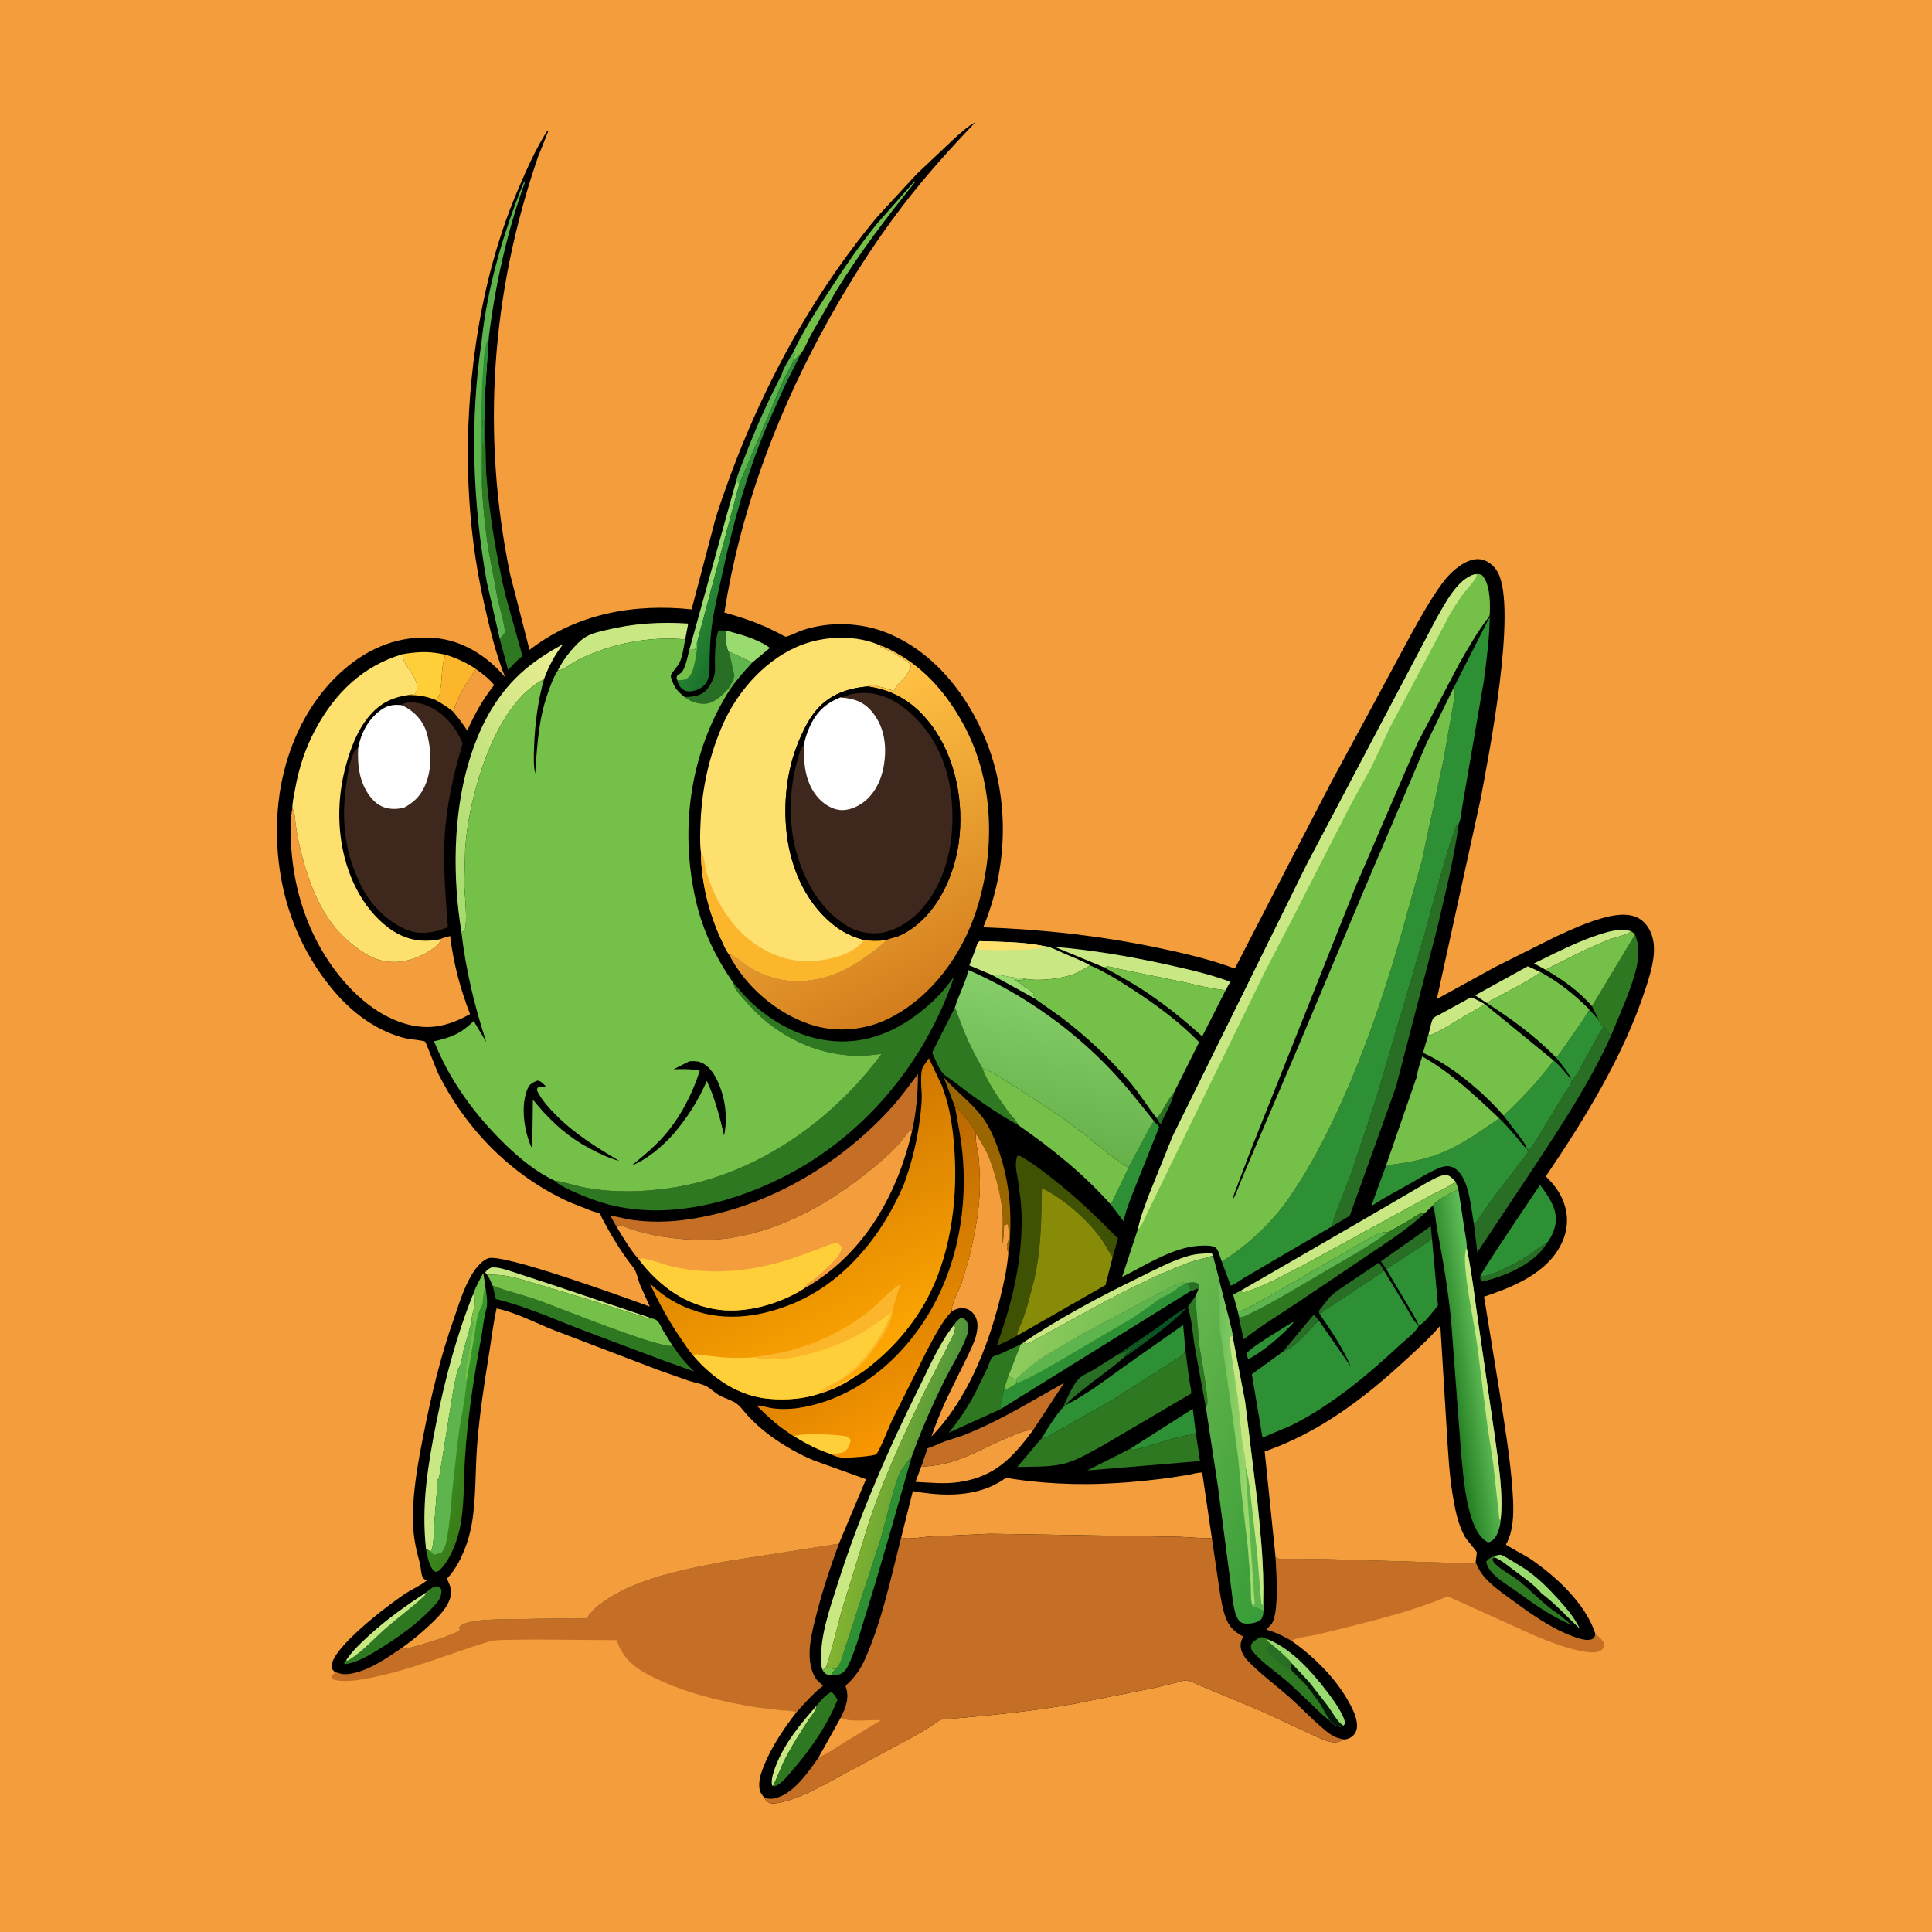 <svg version="1.1" xmlns="http://www.w3.org/2000/svg" style="display: block;" viewBox="0 0 2048 2048" width="1024" height="1024">
<defs>
	<linearGradient id="Gradient1" gradientUnits="userSpaceOnUse" x1="784.888" y1="632.463" x2="742.682" y2="614.677">
		<stop class="stop0" offset="0" stop-opacity="1" stop-color="rgb(26,114,44)"/>
		<stop class="stop1" offset="1" stop-opacity="1" stop-color="rgb(47,142,55)"/>
	</linearGradient>
	<linearGradient id="Gradient2" gradientUnits="userSpaceOnUse" x1="438.349" y1="901.612" x2="640.066" y2="769.496">
		<stop class="stop0" offset="0" stop-opacity="1" stop-color="rgb(166,219,111)"/>
		<stop class="stop1" offset="1" stop-opacity="1" stop-color="rgb(233,237,145)"/>
	</linearGradient>
	<linearGradient id="Gradient3" gradientUnits="userSpaceOnUse" x1="913.616" y1="1576.05" x2="990.17" y2="1590.48">
		<stop class="stop0" offset="0" stop-opacity="1" stop-color="rgb(132,181,48)"/>
		<stop class="stop1" offset="1" stop-opacity="1" stop-color="rgb(80,149,59)"/>
	</linearGradient>
	<linearGradient id="Gradient4" gradientUnits="userSpaceOnUse" x1="515.897" y1="1533.17" x2="465.143" y2="1515.58">
		<stop class="stop0" offset="0" stop-opacity="1" stop-color="rgb(59,125,23)"/>
		<stop class="stop1" offset="1" stop-opacity="1" stop-color="rgb(52,151,44)"/>
	</linearGradient>
	<linearGradient id="Gradient5" gradientUnits="userSpaceOnUse" x1="1536.23" y1="1451.49" x2="1571.08" y2="1446.48">
		<stop class="stop0" offset="0" stop-opacity="1" stop-color="rgb(37,128,35)"/>
		<stop class="stop1" offset="1" stop-opacity="1" stop-color="rgb(94,188,86)"/>
	</linearGradient>
	<linearGradient id="Gradient6" gradientUnits="userSpaceOnUse" x1="870.802" y1="1264.22" x2="1006.63" y2="1491.39">
		<stop class="stop0" offset="0" stop-opacity="1" stop-color="rgb(186,104,1)"/>
		<stop class="stop1" offset="1" stop-opacity="1" stop-color="rgb(248,151,1)"/>
	</linearGradient>
	<linearGradient id="Gradient7" gradientUnits="userSpaceOnUse" x1="1099.96" y1="1215.99" x2="1131.62" y2="1050.66">
		<stop class="stop0" offset="0" stop-opacity="1" stop-color="rgb(102,177,73)"/>
		<stop class="stop1" offset="1" stop-opacity="1" stop-color="rgb(133,206,105)"/>
	</linearGradient>
	<linearGradient id="Gradient8" gradientUnits="userSpaceOnUse" x1="1394.37" y1="1559.87" x2="1074.34" y2="1442.06">
		<stop class="stop0" offset="0" stop-opacity="1" stop-color="rgb(55,156,56)"/>
		<stop class="stop1" offset="1" stop-opacity="1" stop-color="rgb(143,204,93)"/>
	</linearGradient>
	<linearGradient id="Gradient9" gradientUnits="userSpaceOnUse" x1="1290.13" y1="1535.01" x2="1331.87" y2="1535.99">
		<stop class="stop0" offset="0" stop-opacity="1" stop-color="rgb(112,192,91)"/>
		<stop class="stop1" offset="1" stop-opacity="1" stop-color="rgb(164,222,110)"/>
	</linearGradient>
	<linearGradient id="Gradient10" gradientUnits="userSpaceOnUse" x1="982.888" y1="1055.49" x2="837.434" y2="774.617">
		<stop class="stop0" offset="0" stop-opacity="1" stop-color="rgb(212,126,30)"/>
		<stop class="stop1" offset="1" stop-opacity="1" stop-color="rgb(255,193,67)"/>
	</linearGradient>
	<linearGradient id="Gradient11" gradientUnits="userSpaceOnUse" x1="818.251" y1="1202.42" x2="934.758" y2="1444.1">
		<stop class="stop0" offset="0" stop-opacity="1" stop-color="rgb(207,118,0)"/>
		<stop class="stop1" offset="1" stop-opacity="1" stop-color="rgb(255,168,2)"/>
	</linearGradient>
</defs>
<path transform="translate(0,0)" fill="rgb(244,157,60)" d="M -0 -0 L 2048 0 L 2048 2048 L -0 2048 L -0 -0 z"/>
<path transform="translate(0,0)" fill="rgb(197,111,38)" d="M 1352.18 1651.04 C 1356.15 1653.27 1362.67 1652.33 1367.26 1652.35 L 1404.97 1652.72 L 1531.45 1656.45 L 1553.87 1657.12 C 1556.37 1657.16 1560.51 1657.7 1562.89 1657.09 L 1564.23 1656.38 L 1566.22 1660.57 C 1573.17 1675.52 1589.04 1686.1 1602.01 1695.6 C 1622.01 1710.25 1644.62 1726.56 1668 1734.89 C 1673.5 1736.85 1682.79 1740.17 1688.33 1737.29 C 1689.98 1736.43 1690.4 1735.1 1690.92 1733.36 L 1691.15 1732.01 C 1694.74 1735.05 1699.75 1738.71 1700.96 1743.5 C 1700.21 1746.46 1698.99 1748.58 1696.09 1750.05 C 1682.55 1756.93 1639.17 1739.01 1625.02 1733.05 L 1534.69 1692.21 C 1507.64 1703.76 1478.21 1711.94 1449.79 1719.45 L 1396.87 1732.63 C 1389.46 1734.34 1375.24 1735.43 1369.1 1739.29 C 1359.93 1734 1352.59 1730.33 1342.33 1727.43 L 1347.37 1722.27 C 1356.37 1712.08 1352.99 1665.5 1352.18 1651.04 z"/>
<path transform="translate(0,0)" fill="rgb(197,111,38)" d="M 426.145 1746.75 C 428.337 1747.95 428.866 1747.78 431.407 1747.35 C 439.429 1746 484.442 1732.5 487.926 1727.5 L 486.5 1725.71 C 488.178 1722.31 493.463 1720.6 497 1719.76 C 510.8 1716.48 526.405 1716.77 540.528 1716.42 L 607.11 1715.49 C 609.746 1715.45 619.669 1716.31 621.671 1715.28 C 622.526 1714.84 624.48 1711.91 625.178 1711.08 C 627.76 1708.04 630.222 1705.23 633.356 1702.74 C 670.089 1673.47 723.407 1664.13 768.438 1655.32 L 889.231 1636.42 C 880.269 1660.71 872.128 1684.92 865.764 1710.04 C 860.61 1730.39 853.161 1756.16 862.886 1776.18 C 865.121 1780.77 868.451 1783.81 872.54 1786.74 C 861.912 1795.15 853.096 1805.15 844.137 1815.25 C 839.386 1813.16 833.134 1813.39 828 1812.99 L 804.106 1810.23 C 766.733 1804.33 727.795 1795.14 693.628 1778.54 C 674.419 1769.22 660.856 1759.59 653.595 1738.63 L 567.766 1737.98 L 539 1738.3 C 531.793 1738.44 524.265 1738.3 517.317 1740.43 C 476.216 1752.98 437.001 1769.75 394.658 1778.21 C 383.408 1780.46 367.426 1783.54 356 1781.05 C 352.905 1780.37 352.91 1780.02 351.139 1777.5 L 351.799 1775.5 L 354 1774.56 L 354.85 1772.25 C 357.287 1773.21 359.761 1774.03 362.346 1774.5 C 366.95 1775.34 371.846 1774.36 376.336 1773.27 C 394.527 1768.86 410.838 1757.03 426.145 1746.75 z"/>
<path transform="translate(0,0)" fill="rgb(0,0,0)" d="M 354.85 1772.25 C 352.766 1770.2 351.253 1769.14 351.43 1766 C 352.554 1746.12 410.533 1702.23 427.949 1690.4 C 435.73 1685.11 445.018 1681.28 452.303 1675.5 C 450.427 1674.34 448.862 1673.78 447.92 1671.68 C 446.141 1667.7 446.268 1661.67 445.102 1657.31 C 441.41 1643.5 438.599 1631.95 437.964 1617.52 C 436.527 1584.82 442.916 1551.06 449.266 1519.1 C 457.361 1478.36 467.026 1437.8 480.892 1398.59 C 487.461 1380.02 497.544 1343.01 516.95 1334 C 531.143 1327.42 665.006 1376.41 688.836 1385.06 L 678.713 1362.57 C 676.103 1356.09 675.182 1348.34 670.822 1342.87 C 661.146 1330.72 652.723 1317.46 645.087 1303.95 L 638.341 1291.63 C 637.735 1290.44 636.672 1287.29 635.872 1286.59 C 634.849 1285.68 629.611 1284.48 628 1283.91 L 604.219 1274.58 C 569.326 1258.91 538.279 1235.96 512.403 1207.8 C 493.353 1187.06 477.187 1163.38 464.61 1138.19 C 462.441 1133.84 451.794 1105.28 450.579 1104.16 C 449.394 1103.07 434.524 1101.56 432 1101.06 C 427.455 1100.15 422.958 1098.84 418.596 1097.28 C 394.324 1088.57 373.365 1072.65 356.477 1053.37 C 309.777 1000.04 289.542 931.482 294.26 861.18 C 298.048 804.72 321.311 747.378 364.561 709.778 C 391.765 686.127 423.717 673.395 459.962 676.211 C 490.115 678.553 516.278 695.189 535.415 717.843 C 525.287 692.68 518.831 664.951 512.882 638.497 C 494.361 556.132 491.697 469.848 501.597 386.229 C 509.163 322.334 524.078 259.255 549.489 200.03 C 558.537 178.941 567.86 157.94 580.17 138.5 L 581.397 138.5 L 570.175 166.67 C 520.812 310.266 510.013 459.93 540.732 608.684 L 561.3 688.893 C 611.221 650.367 671.604 639.6 733.141 645.952 L 758.964 547.932 C 796.23 432.775 852.635 322.388 930.525 229.164 L 971.941 184.276 L 1011.9 146.584 C 1018.77 140.615 1025.76 133.786 1033.91 129.621 C 1007.18 157.657 981.085 186.564 957.497 217.314 C 924.64 260.149 895.485 306.765 869.972 354.298 C 820.278 446.88 784.207 545.261 767.854 649.312 C 783.29 653.492 797.95 658.461 812.615 664.859 L 827.555 672.225 C 828.907 672.916 831.36 674.66 832.667 674.847 C 835.006 675.181 846.476 669.495 849.338 668.5 C 878.354 658.412 912.952 659.499 941.315 671.271 C 990.435 691.658 1025.43 736.3 1045.03 784.541 C 1070.67 847.641 1068.26 920.604 1042.26 982.945 C 1105.35 985.196 1166.68 991.938 1228.5 1004.93 C 1255.86 1010.67 1282.74 1016.95 1309.01 1026.7 L 1362.59 922.818 L 1410.91 829.626 L 1457.5 743.475 L 1497.33 669.578 C 1507.02 652.247 1516.87 634.61 1528.63 618.57 C 1533.94 611.338 1540.18 604.759 1547.61 599.693 C 1554.48 595.011 1562.66 591.242 1571.12 593.215 C 1578.06 594.833 1584.17 600.286 1587.57 606.426 C 1608.86 644.959 1577.91 802.294 1569.3 847.936 L 1523.09 1059.04 L 1584.29 1025.35 L 1649.71 992.64 C 1665.44 985.408 1681.51 978.06 1698.2 973.339 C 1710.4 969.889 1726.33 966.918 1737.81 973.841 C 1745.89 978.715 1750.71 987.722 1752.43 996.779 C 1755.58 1013.31 1749.36 1032.68 1744.26 1048.31 C 1721.16 1119.12 1680.12 1185.66 1638.58 1247.04 C 1646.91 1255.12 1653.36 1263.25 1657.45 1274.25 C 1662.94 1289.03 1662.11 1303.87 1655.3 1318.14 C 1640.3 1349.55 1604.04 1364.25 1573.15 1374.58 L 1589.56 1475.49 C 1594.86 1510.02 1600.9 1545.21 1603.32 1580.08 C 1604.34 1594.85 1605.13 1610.7 1601.25 1625.09 C 1600.34 1628.47 1599.06 1631.65 1597.7 1634.87 C 1597.32 1635.75 1596.24 1636.61 1596.56 1637.51 C 1596.81 1638.24 1618.82 1650.17 1621.56 1652.02 C 1648.82 1670.45 1681.07 1699.98 1691.15 1732.01 L 1690.92 1733.36 C 1690.4 1735.1 1689.98 1736.43 1688.33 1737.29 C 1682.79 1740.17 1673.5 1736.85 1668 1734.89 C 1644.62 1726.56 1622.01 1710.25 1602.01 1695.6 C 1589.04 1686.1 1573.17 1675.52 1566.22 1660.57 L 1564.23 1656.38 L 1562.89 1657.09 C 1560.51 1657.7 1556.37 1657.16 1553.87 1657.12 L 1531.45 1656.45 L 1404.97 1652.72 L 1367.26 1652.35 C 1362.67 1652.33 1356.15 1653.27 1352.18 1651.04 C 1352.99 1665.5 1356.37 1712.08 1347.37 1722.27 L 1342.33 1727.43 C 1352.59 1730.33 1359.93 1734 1369.1 1739.29 C 1392.77 1756.21 1415.13 1778.04 1429.44 1803.55 C 1433.34 1810.5 1437.13 1817.79 1438.26 1825.78 C 1438.86 1830.02 1438.49 1834.42 1435.92 1838 C 1433.62 1841.21 1429.44 1843.63 1425.49 1843.86 L 1424.09 1843.82 C 1419.24 1847 1415.45 1847.54 1409.75 1846.36 L 1406 1845.2 L 1404.53 1844.69 C 1397.35 1842.12 1390.55 1838.45 1383.59 1835.33 L 1336.79 1813.75 L 1273.76 1787.38 C 1269.64 1785.79 1261.43 1781.32 1257.34 1781.18 C 1255.11 1781.11 1250.83 1782.75 1248.53 1783.3 L 1224.7 1789 L 1139.06 1806.06 C 1091.82 1814.57 1044.34 1818.92 996.579 1822.98 C 976.444 1837.9 952.233 1849.21 930.23 1861.21 L 890 1882.92 C 871.538 1892.91 852.241 1904.41 831.75 1909.62 C 827.869 1910.6 822.363 1912.15 818.359 1911.64 C 816.402 1911.39 813.62 1910.46 812.19 1909 L 810.466 1905.9 C 808.311 1903.34 805.82 1900.4 805.214 1897 C 803.721 1888.62 806.482 1879.79 809.614 1872.09 C 817.963 1851.59 830.578 1832.64 844.137 1815.25 C 853.096 1805.15 861.912 1795.15 872.54 1786.74 C 868.451 1783.81 865.121 1780.77 862.886 1776.18 C 853.161 1756.16 860.61 1730.39 865.764 1710.04 C 872.128 1684.92 880.269 1660.71 889.231 1636.42 L 768.438 1655.32 C 723.407 1664.13 670.089 1673.47 633.356 1702.74 C 630.222 1705.23 627.76 1708.04 625.178 1711.08 C 624.48 1711.91 622.526 1714.84 621.671 1715.28 C 619.669 1716.31 609.746 1715.45 607.11 1715.49 L 540.528 1716.42 C 526.405 1716.77 510.8 1716.48 497 1719.76 C 493.463 1720.6 488.178 1722.31 486.5 1725.71 L 487.926 1727.5 C 484.442 1732.5 439.429 1746 431.407 1747.35 C 428.866 1747.78 428.337 1747.95 426.145 1746.75 C 410.838 1757.03 394.527 1768.86 376.336 1773.27 C 371.846 1774.36 366.95 1775.34 362.346 1774.5 C 359.761 1774.03 357.287 1773.21 354.85 1772.25 z"/>
<path transform="translate(0,0)" fill="rgb(117,192,72)" d="M 875.861 1766.91 C 879.081 1768.02 882.01 1768.96 885.397 1769.39 C 884.31 1770.81 883.311 1772.13 882.379 1773.65 C 881.69 1774.78 880.962 1775.31 879.914 1776.08 L 878.53 1775.66 C 874.876 1774.45 873.679 1773.51 871.903 1770.06 C 873.385 1769.32 874.615 1768 875.861 1766.91 z"/>
<path transform="translate(0,0)" fill="rgb(40,110,36)" d="M 1244.5 1158 C 1242.71 1168.87 1234.97 1180.61 1230.74 1190.99 L 1229.5 1190.96 C 1228.34 1189.16 1227.23 1187.52 1226.39 1185.54 C 1233.28 1176.94 1237.32 1166.43 1244.5 1158 z"/>
<path transform="translate(0,0)" fill="rgb(40,110,36)" d="M 1360.01 1432.77 L 1392.83 1393.29 L 1397.86 1399.6 C 1389.78 1408.3 1370.61 1430.27 1360.01 1432.77 z"/>
<path transform="translate(0,0)" fill="rgb(154,219,112)" d="M 1051.88 1033.62 C 1058.78 1032.74 1064.47 1034.49 1071.2 1035.64 L 1088.27 1037.78 L 1081.77 1039.03 C 1079.68 1039.4 1077.54 1038.17 1075 1038.51 C 1076.99 1039.85 1078.92 1041.08 1081.07 1042.16 C 1083.02 1043.15 1084.17 1044.33 1085.72 1045.82 C 1087.12 1047.15 1085.83 1045.96 1087.99 1047.01 L 1090 1048.53 L 1091.44 1049.46 C 1093.09 1050.56 1094.49 1051.72 1095.99 1053.01 L 1095.99 1053.75 L 1094.49 1054.75 C 1095.67 1055.73 1096.66 1056.45 1097.95 1057.24 L 1096.94 1058.52 L 1051.88 1033.62 z"/>
<path transform="translate(0,0)" fill="rgb(9,83,34)" d="M 1185.15 1435.69 L 1225.02 1408.6 C 1235.79 1401.16 1247.03 1391.34 1258.72 1385.71 C 1239.53 1405.66 1215.23 1422.17 1192.8 1438.37 L 1192.07 1438.38 L 1191.7 1437.02 C 1195.84 1433 1202.44 1428.43 1207.25 1425.01 L 1212 1421.51 C 1214.57 1419.68 1217.03 1418.05 1219.5 1416 L 1219.5 1415 C 1210.05 1421.35 1197.03 1432.46 1186.22 1435.41 L 1185.15 1435.69 z"/>
<path transform="translate(0,0)" fill="rgb(45,144,53)" d="M 1370.33 1401.5 C 1370.68 1401.52 1370.92 1401.86 1371.2 1402.07 C 1357.23 1416.97 1341.33 1430.81 1323.5 1440.87 C 1322.16 1439.07 1321.84 1437.14 1321.24 1435 C 1324.67 1428.71 1362.2 1406.68 1370.33 1401.5 z"/>
<path transform="translate(0,0)" fill="rgb(40,110,36)" d="M 1569.1 1353.07 C 1580.94 1353.92 1611.28 1336.67 1621.51 1330.06 C 1627.63 1326.11 1632.93 1320.76 1639.66 1317.9 C 1627.62 1338.5 1598.72 1351.46 1576.57 1357.22 C 1574.51 1357.75 1572.53 1358.25 1570.41 1358.5 C 1569.28 1356.46 1569.06 1355.39 1569.1 1353.07 z"/>
<path transform="translate(0,0)" fill="rgb(201,231,130)" d="M 865.582 1808.17 C 865.782 1812.97 859.381 1819.61 856.758 1823.67 C 848.737 1836.09 840.726 1848.54 833.76 1861.59 C 828.392 1871.65 824.792 1882.24 819.854 1892.4 L 818.837 1893.14 C 818.382 1892.07 818.198 1891.82 818.093 1890.49 C 817.658 1885.01 820.281 1877.26 822.296 1872.06 C 831.7 1847.79 848.471 1827.39 865.582 1808.17 z"/>
<path transform="translate(0,0)" fill="rgb(45,120,33)" d="M 1278.28 1491.98 L 1266.54 1428.12 C 1264.38 1414.3 1263.44 1399.92 1259.54 1386.46 L 1259.22 1385.4 L 1267.28 1373.83 L 1269.93 1408.05 C 1270.02 1413.84 1270.36 1419.47 1271.14 1425.22 C 1272.29 1433.69 1281.96 1485.59 1279.52 1488.92 C 1278.73 1490 1278.55 1490.71 1278.28 1491.98 z"/>
<path transform="translate(0,0)" fill="rgb(40,110,36)" d="M 1469.45 1345.3 L 1463.79 1337.05 L 1516.7 1299.81 L 1518.03 1313.76 L 1469.45 1345.3 z"/>
<path transform="translate(0,0)" fill="rgb(201,231,130)" d="M 516.099 1350.96 L 514.354 1349 C 516.03 1346.05 517.914 1345.15 520.786 1343.63 C 528.534 1342.76 538.601 1346.72 545.985 1349.02 L 589.238 1363.2 L 691.258 1397.59 C 688.753 1397.74 687.157 1397.8 684.807 1396.85 C 678.822 1394.44 672.181 1392.89 666 1390.95 L 625.848 1378.23 L 571.559 1361.84 C 560.507 1358.59 549.266 1354.8 537.931 1352.68 C 530.845 1351.36 523.289 1351.34 516.099 1350.96 z"/>
<path transform="translate(0,0)" fill="rgb(95,181,77)" d="M 840.642 373.954 L 842.653 375.531 C 842.016 378.108 841.016 381.016 840.741 383.634 L 830.459 403.141 L 783.761 512.817 L 780.424 509.675 C 782.217 501.522 786.204 492.957 789.196 485.077 C 800.554 455.161 813.844 425.481 828.636 397.101 C 830.302 389.955 836.912 380.522 840.642 373.954 z"/>
<path transform="translate(0,0)" fill="rgb(40,110,36)" d="M 1185.15 1435.69 L 1186.22 1435.41 C 1197.03 1432.46 1210.05 1421.35 1219.5 1415 L 1219.5 1416 C 1217.03 1418.05 1214.57 1419.68 1212 1421.51 L 1207.25 1425.01 C 1202.44 1428.43 1195.84 1433 1191.7 1437.02 L 1192.07 1438.38 C 1177.78 1451.18 1161.24 1462.06 1146.35 1474.3 C 1140.55 1479.06 1134.05 1483.83 1129.36 1489.67 L 1128.46 1490.18 L 1128.21 1488.5 C 1132.19 1480.58 1137.13 1468.37 1143.04 1462.07 C 1147.01 1457.84 1154.8 1454.68 1159.82 1451.72 L 1185.15 1435.69 z"/>
<path transform="translate(0,0)" fill="rgb(40,110,36)" d="M 1399.62 1394.09 C 1398.16 1392.16 1398.37 1391.8 1398.1 1389.5 C 1402.59 1384.19 1406.66 1377.72 1411.69 1373 C 1416.28 1368.7 1421.98 1365.29 1427.14 1361.72 L 1461.42 1338.61 C 1463.85 1340.78 1465.57 1344.46 1467.29 1347.24 L 1412.14 1383.71 C 1408.25 1386.43 1401.39 1389.69 1399.62 1394.09 z"/>
<path transform="translate(0,0)" fill="rgb(154,219,112)" d="M 1585.07 1649.17 C 1586.42 1648.9 1589.25 1647.92 1590.5 1648.07 C 1592.51 1648.33 1595.52 1650.28 1597.34 1651.29 L 1615.54 1662.43 C 1629.31 1671.56 1641.11 1683.29 1652.12 1695.52 C 1659.57 1703.79 1667.03 1712.34 1672.38 1722.16 L 1674.93 1726.74 C 1661.55 1714.49 1648.62 1699.84 1634.13 1689.14 C 1626.96 1680.35 1615.35 1672.43 1606.32 1665.67 C 1599.53 1660.58 1592.58 1654.66 1584.91 1651.03 L 1585.07 1649.17 z"/>
<path transform="translate(0,0)" fill="rgb(201,231,130)" d="M 1514.28 1096.24 C 1515.4 1092.55 1517.32 1081.76 1519.43 1079.21 C 1520.6 1077.8 1525.66 1075.61 1527.41 1074.62 L 1559.38 1057.11 C 1564.38 1059 1569.1 1061.85 1573.81 1064.36 C 1566.64 1069.53 1558.38 1073.53 1550.78 1078.07 C 1539.37 1084.88 1527.84 1092.64 1515.49 1097.61 L 1514.28 1096.24 z"/>
<path transform="translate(0,0)" fill="rgb(45,120,33)" d="M 1652.7 1711.54 L 1666.02 1722.56 C 1644.49 1713.75 1624.96 1699.52 1606.17 1685.98 C 1595.89 1678.56 1577.54 1668.47 1575.43 1655.5 C 1578.01 1651.8 1581.03 1650.82 1585.07 1649.17 L 1584.91 1651.03 L 1582.28 1652.14 C 1582.43 1655.3 1583.41 1656.31 1585.78 1658.5 C 1593.01 1665.19 1602.8 1669.93 1610.58 1676.21 C 1624.78 1687.68 1637.28 1701.59 1652.7 1711.54 z"/>
<path transform="translate(0,0)" fill="rgb(201,231,130)" d="M 1576.24 1063.34 L 1563.7 1055.05 L 1619.54 1024.29 L 1633.16 1030.48 C 1620.28 1039.76 1604.96 1047.29 1591 1055.03 C 1586.27 1057.65 1580.47 1060.06 1576.24 1063.34 z"/>
<path transform="translate(0,0)" fill="rgb(154,219,112)" d="M 769.702 668.379 C 784.724 672.438 803.458 677.334 816.12 686.815 L 797.299 702.413 L 772.327 690.512 L 771.532 689.434 C 769.788 685.32 768.174 672.362 769.702 668.379 z"/>
<path transform="translate(0,0)" fill="rgb(154,219,112)" d="M 780.424 509.675 L 783.761 512.817 L 739.255 679.731 L 736.637 688.744 L 730.714 688.855 L 780.424 509.675 z"/>
<path transform="translate(0,0)" fill="rgb(45,144,53)" d="M 1198.16 1535.67 L 1264.38 1493.37 L 1267.5 1518.23 C 1266.83 1518.87 1266.33 1519.73 1265.5 1520.13 C 1263.26 1521.22 1258.31 1521.43 1255.71 1521.98 C 1237.31 1525.85 1219.81 1533.09 1201.5 1537.01 L 1198.16 1535.67 z"/>
<path transform="translate(0,0)" fill="rgb(201,231,130)" d="M 1638.4 1027.98 L 1626.09 1021.25 L 1647.71 1010.64 C 1665 1002.32 1683.08 994.027 1701.52 988.7 C 1709.91 986.277 1720.49 984.17 1728.95 987.134 C 1725.99 990.773 1710.44 994.067 1705.42 996.083 C 1682.55 1005.27 1660.3 1016.67 1638.4 1027.98 z"/>
<path transform="translate(0,0)" fill="rgb(117,192,72)" d="M 840.642 373.954 C 850.174 353.304 862.974 333.057 875.318 313.962 C 892.041 288.092 909.399 262.251 928.719 238.226 L 969.5 192.097 L 969.987 193 C 939.82 230.5 911.223 267.941 885.966 309.024 L 859.695 354.837 C 856.365 360.927 853.043 369.91 848.736 375.097 C 845.956 377.425 844.327 379.474 842.085 382.226 L 840.741 383.634 C 841.016 381.016 842.016 378.108 842.653 375.531 L 840.642 373.954 z"/>
<path transform="translate(0,0)" fill="rgb(244,157,60)" d="M 504.499 709.203 C 511.425 714.117 518.488 719.485 523.836 726.144 C 511.596 741.585 503.45 756.58 495.282 774.378 C 490.849 767.819 486.576 761.618 481.315 755.685 L 479.839 753.912 L 481.494 752.263 C 485.468 736.144 495.811 723.022 504.499 709.203 z"/>
<path transform="translate(0,0)" fill="rgb(154,219,112)" d="M 1343.25 1737.55 C 1367.95 1746.84 1390.03 1771.36 1405.83 1792.03 C 1412.21 1800.38 1418.89 1809.3 1423.33 1818.87 C 1424.58 1821.56 1426.09 1824.73 1425.34 1827.73 L 1424.16 1829.18 C 1422.63 1830.4 1421.41 1830.16 1419.5 1830.37 C 1415.38 1828.8 1411.8 1827.53 1409.4 1823.56 L 1409.26 1822.67 C 1405.25 1818.07 1402.94 1812.26 1399.68 1807.13 C 1394.91 1799.61 1388.99 1792.44 1383.56 1785.36 L 1369.11 1771.05 C 1368.49 1768.05 1367.87 1766.08 1369.28 1763.17 C 1362.57 1755.42 1354.18 1748.43 1346.23 1741.97 L 1342.93 1739.01 L 1343.25 1737.55 z"/>
<path transform="translate(0,0)" fill="rgb(3,23,7)" d="M 1369.28 1763.17 L 1388.05 1783.37 L 1407.7 1808.57 C 1411.7 1814.06 1418.37 1826.43 1424.16 1829.18 C 1422.63 1830.4 1421.41 1830.16 1419.5 1830.37 C 1415.38 1828.8 1411.8 1827.53 1409.4 1823.56 L 1409.26 1822.67 C 1405.25 1818.07 1402.94 1812.26 1399.68 1807.13 C 1394.91 1799.61 1388.99 1792.44 1383.56 1785.36 L 1369.11 1771.05 C 1368.49 1768.05 1367.87 1766.08 1369.28 1763.17 z"/>
<path transform="translate(0,0)" fill="rgb(252,182,43)" d="M 471.944 693.871 C 483.681 697.486 494.296 702.279 504.499 709.203 C 495.811 723.022 485.468 736.144 481.494 752.263 L 479.839 753.912 C 473.878 749.106 467.924 745.351 461.159 741.777 C 462.487 740.951 464.834 739.26 465.5 737.888 C 466.116 736.619 466.357 733.532 466.635 732.037 C 468.092 724.191 468.16 716.407 468.928 708.5 C 469.404 703.594 470.808 698.665 471.944 693.871 z"/>
<path transform="translate(0,0)" fill="rgb(45,144,53)" d="M 1223.23 1188.3 L 1228.87 1194.46 L 1205.24 1253.64 C 1200.12 1266.76 1193.77 1280.78 1191.09 1294.65 L 1177.58 1276.99 L 1196.25 1237.92 L 1213.09 1206 C 1216.34 1200.04 1219.19 1193.78 1223.23 1188.3 z"/>
<path transform="translate(0,0)" fill="rgb(201,231,130)" d="M 1085.18 1422.86 C 1124.1 1396.59 1164.94 1374.97 1207.08 1354.39 C 1224.04 1346.11 1241.82 1336.45 1260 1331.27 C 1267.99 1328.99 1276.23 1328.68 1284.48 1328.5 L 1285.83 1330.99 L 1284.59 1331.44 C 1276.74 1334.17 1268.42 1335.42 1260.4 1338.4 C 1222.22 1352.62 1185.25 1371.94 1149.65 1391.64 C 1142.81 1395.43 1135.46 1398.67 1128.97 1403.05 L 1102.82 1417.2 C 1097.91 1419.85 1093.32 1422.85 1088 1424.66 C 1085.74 1423.67 1086.64 1424.33 1085.18 1422.86 z"/>
<path transform="translate(0,0)" fill="rgb(45,120,33)" d="M 1409.4 1823.56 C 1402.71 1819.28 1396.97 1813.15 1391.32 1807.61 L 1366.85 1784.5 C 1354.59 1773.56 1338.45 1763.27 1328.03 1750.7 C 1326.3 1748.62 1325.64 1746.53 1326.16 1743.82 C 1326.75 1740.71 1333.06 1737.13 1335.73 1735.62 C 1338.68 1735.09 1340.67 1736.33 1343.25 1737.55 L 1342.93 1739.01 L 1346.23 1741.97 C 1354.18 1748.43 1362.57 1755.42 1369.28 1763.17 C 1367.87 1766.08 1368.49 1768.05 1369.11 1771.05 L 1383.56 1785.36 C 1388.99 1792.44 1394.91 1799.61 1399.68 1807.13 C 1402.94 1812.26 1405.25 1818.07 1409.26 1822.67 L 1409.4 1823.56 z"/>
<path transform="translate(0,0)" fill="rgb(40,110,36)" d="M 1369.11 1771.05 C 1361.99 1767.88 1347.44 1756.95 1343.22 1750.5 C 1343.43 1745.93 1342.9 1745.37 1346.23 1741.97 C 1354.18 1748.43 1362.57 1755.42 1369.28 1763.17 C 1367.87 1766.08 1368.49 1768.05 1369.11 1771.05 z"/>
<path transform="translate(0,0)" fill="rgb(255,207,57)" d="M 426.625 693.472 C 440.223 691.263 452.335 690.202 466 692.774 L 471.944 693.871 C 470.808 698.665 469.404 703.594 468.928 708.5 C 468.16 716.407 468.092 724.191 466.635 732.037 C 466.357 733.532 466.116 736.619 465.5 737.888 C 464.834 739.26 462.487 740.951 461.159 741.777 C 451.621 737.936 443.677 736.867 433.396 736.689 C 435.654 735.929 437.607 735.758 439.954 735.526 C 447.832 724.75 432.538 709.951 428.315 700.755 C 427.304 698.552 426.942 695.844 426.625 693.472 z"/>
<path transform="translate(0,0)" fill="rgb(45,120,33)" d="M 865.582 1808.17 C 869.74 1803.03 875.293 1796.16 881.5 1793.54 C 884.382 1796.06 885.905 1798.6 887.766 1801.93 C 876.495 1829.82 858.602 1855.22 838.968 1877.83 C 834.792 1882.64 828.48 1890.77 822.5 1893.04 C 821.031 1893.6 820.19 1893.82 818.837 1893.14 L 819.854 1892.4 C 824.792 1882.24 828.392 1871.65 833.76 1861.59 C 840.726 1848.54 848.737 1836.09 856.758 1823.67 C 859.381 1819.61 865.782 1812.97 865.582 1808.17 z"/>
<path transform="translate(0,0)" fill="rgb(40,110,36)" d="M 725.831 738.892 C 730.523 738.901 736.845 738.255 741.238 736.563 C 748.47 733.778 752.563 727.234 755.561 720.459 L 756.187 719 C 758.831 712.952 757.783 705.774 757.847 699.281 C 757.94 689.745 758.406 677.272 761.5 668.307 L 769.702 668.379 C 768.174 672.362 769.788 685.32 771.532 689.434 L 772.327 690.512 L 797.299 702.413 C 788.683 711.713 780.348 720.988 773.311 731.583 L 772.302 729.747 C 766.316 736.29 756.984 745.534 747.695 745.929 C 739.893 746.261 731.914 743.785 725.831 738.892 z"/>
<path transform="translate(0,0)" fill="rgb(95,181,77)" d="M 772.327 690.512 L 797.299 702.413 C 788.683 711.713 780.348 720.988 773.311 731.583 L 772.302 729.747 L 776.014 723.5 C 776.892 721.637 778.277 718.628 778.473 716.656 C 778.637 715.01 777.419 711.536 777.064 709.826 C 775.714 703.326 774.649 696.75 772.327 690.512 z"/>
<path transform="translate(0,0)" fill="rgb(153,102,1)" d="M 1012.47 1173.93 L 1000.55 1142.15 L 1001.82 1143.6 C 1013.87 1157.16 1028.93 1168.32 1040.14 1182.53 C 1047.91 1192.37 1053.83 1205.85 1058.02 1217.64 C 1068.93 1248.3 1072.33 1278.5 1070.65 1310.89 C 1070.36 1316.41 1070.47 1322.87 1068.94 1328.19 L 1067.53 1324.5 C 1067.85 1322.88 1068.11 1321.72 1067.78 1320.06 L 1067.51 1319 C 1070.41 1315.27 1069.08 1302.41 1068.51 1297.5 L 1064.27 1298.93 C 1064.11 1304.58 1064.16 1313.12 1062.38 1318.4 C 1062.12 1309.77 1063.27 1301.17 1063.02 1292.5 C 1062.4 1270.59 1056.56 1249.53 1049.24 1229 C 1045.83 1219.45 1039.69 1210.44 1034.53 1201.73 L 1034.64 1201.47 C 1033.93 1199.72 1033.2 1198.19 1032.18 1196.59 C 1029.09 1191.73 1017.79 1175.16 1012.47 1173.93 z"/>
<path transform="translate(0,0)" fill="rgb(45,144,53)" d="M 885.397 1769.39 C 886.869 1768.14 888.289 1766.86 889.286 1765.18 C 892.925 1759.05 894.424 1750.55 896.916 1743.83 L 933.342 1632.09 L 947.092 1581.43 C 949.727 1572.63 952.116 1562.58 957.854 1555.3 C 958.859 1554.02 959.908 1552.86 960.725 1551.45 C 962.326 1548.68 964.007 1546.87 966.276 1544.66 L 945.557 1617.79 L 928.11 1677.39 L 908.879 1740.26 C 905.738 1749.12 902.815 1758.89 898.271 1767.14 C 896.683 1770.03 894.883 1772.3 892 1773.95 C 888.557 1775.93 883.914 1775.8 880.057 1775.97 L 879.914 1776.08 C 880.962 1775.31 881.69 1774.78 882.379 1773.65 C 883.311 1772.13 884.31 1770.81 885.397 1769.39 z"/>
<path transform="translate(0,0)" fill="rgb(45,120,33)" d="M 510.904 516.407 C 511.591 512.022 511.055 508.369 511.019 504 L 511.448 458.834 C 511.445 454.028 510.474 447.001 512 442.5 C 511.97 452.057 510.453 464.832 512.5 474 C 514.139 463.32 511.203 452.071 513.875 441.435 L 515.349 500.777 C 518.447 543.755 525.743 587.815 535.5 629.758 L 553.813 695.486 L 552.927 696.172 C 547.679 700.337 543.182 705.301 538.573 710.142 L 529.767 677.308 C 531.191 675.706 534.438 672.521 534.998 670.5 C 536.247 665.994 528.912 641.085 527.676 635.335 L 518.5 586.69 C 514.638 563.33 512.175 540.039 510.904 516.407 z"/>
<path transform="translate(0,0)" fill="rgb(45,120,33)" d="M 1733.12 990.889 C 1742.68 1011.94 1731.18 1039.24 1723.59 1059.64 L 1707.57 1098.34 C 1706.49 1097.28 1705.83 1096.22 1704.91 1095.03 C 1703.3 1092.94 1701.87 1090.2 1699.82 1088.6 C 1697.08 1086.19 1695.37 1084.47 1694.26 1080.89 C 1692.98 1076.07 1689.42 1071.3 1687.54 1066.54 L 1733.12 990.889 z"/>
<path transform="translate(0,0)" fill="rgb(45,120,33)" d="M 451.504 1688.34 L 452.198 1687.5 C 454.719 1684.92 459.927 1681.59 463.523 1681.5 C 465.862 1682.64 466.465 1682.91 467.953 1685 C 468.262 1693.11 465.057 1697.03 459.749 1702.76 C 443.17 1720.65 424.913 1733.63 404.375 1746.62 C 393.395 1753.56 378.597 1762.8 365.5 1764.09 L 364.706 1763 C 365.405 1761.91 365.964 1760.74 366.989 1759.94 C 373.46 1750.19 381.825 1742.33 390.385 1734.45 C 409.318 1717.01 429.939 1702.31 451.504 1688.34 z"/>
<path transform="translate(0,0)" fill="rgb(201,231,130)" d="M 451.504 1688.34 C 451.199 1689.68 450.853 1690.63 449.821 1691.6 C 437.072 1703.57 422.495 1714.24 409.212 1725.71 C 396.822 1736.42 384.639 1750.42 370.829 1758.94 L 368.408 1760.38 L 366.989 1759.94 C 373.46 1750.19 381.825 1742.33 390.385 1734.45 C 409.318 1717.01 429.939 1702.31 451.504 1688.34 z"/>
<path transform="translate(0,0)" fill="rgb(45,120,33)" d="M 1267.5 1518.23 L 1272.05 1548.79 L 1152.57 1558.72 L 1198.16 1535.67 L 1201.5 1537.01 C 1219.81 1533.09 1237.31 1525.85 1255.71 1521.98 C 1258.31 1521.43 1263.26 1521.22 1265.5 1520.13 C 1266.33 1519.73 1266.83 1518.87 1267.5 1518.23 z"/>
<path transform="translate(0,0)" fill="rgb(201,231,130)" d="M 1170.59 1025.54 L 1117.92 1003.69 C 1157.38 1007.05 1195.73 1013.49 1234.4 1021.92 C 1257.67 1027 1281.8 1032.39 1304.16 1040.7 L 1299.28 1049.59 C 1284.13 1048.31 1268.5 1044.08 1253.64 1040.82 L 1187.79 1027.46 C 1184.35 1026.85 1176.63 1024.27 1173.72 1024.5 C 1172.63 1024.59 1171.64 1025.19 1170.59 1025.54 z"/>
<path transform="translate(0,0)" fill="rgb(45,120,33)" d="M 1060.57 1493.83 L 1005.69 1518.77 C 1016.53 1505.56 1025.65 1492.09 1033.61 1476.96 L 1046.61 1450.32 C 1047.88 1447.52 1049.84 1440.83 1051.76 1438.76 C 1052.75 1437.69 1058.17 1436.11 1059.72 1435.45 L 1081.87 1425.19 L 1069.2 1458.01 C 1071.76 1460.64 1073.36 1461.49 1077.14 1461.91 L 1077.95 1466.3 C 1074.23 1468.52 1068.62 1472.96 1064.31 1473.11 C 1062.58 1479.79 1060.87 1486.93 1060.57 1493.83 z"/>
<path transform="translate(0,0)" fill="rgb(117,192,72)" d="M 1069.2 1458.01 C 1071.76 1460.64 1073.36 1461.49 1077.14 1461.91 L 1077.95 1466.3 C 1074.23 1468.52 1068.62 1472.96 1064.31 1473.11 L 1069.2 1458.01 z"/>
<path transform="translate(0,0)" fill="rgb(201,231,130)" d="M 591.225 710.916 C 596.892 699.304 606.139 687.436 615.79 678.844 C 623.51 671.972 633.008 670.197 642.739 667.799 C 671.268 660.768 700.297 659.052 729.537 660.982 L 726.352 677.742 C 687.29 674.413 648.81 681.972 613.539 699.095 C 607.789 701.886 596.783 710.6 591.225 710.916 z"/>
<path transform="translate(0,0)" fill="rgb(244,157,60)" d="M 976.44 1554.89 C 989.021 1553.83 1000.88 1552.41 1012.89 1548.3 C 1033.29 1541.32 1052.34 1529.98 1072.51 1522.1 C 1079.48 1519.38 1087.31 1515.32 1094.89 1516.36 C 1072.88 1545.86 1054.21 1565.51 1016.59 1571.06 C 1001.34 1573.32 985.758 1571.65 970.464 1570.84 L 976.44 1554.89 z"/>
<path transform="translate(0,0)" fill="rgb(201,231,130)" d="M 1314.68 1368.48 L 1420.06 1307.49 L 1470.9 1277.95 L 1508.88 1255.72 C 1516.26 1251.61 1524.55 1246.41 1533 1245.08 C 1537.55 1246.67 1539.81 1249.16 1542.95 1252.59 C 1535.02 1259.06 1522.91 1263.49 1513.93 1268.63 L 1387.82 1337.73 C 1367.25 1348.41 1345.61 1360.9 1323.73 1368.5 L 1322.5 1368.94 C 1320.64 1369.57 1318.13 1370.29 1316.21 1369.48 L 1314.68 1368.48 z"/>
<path transform="translate(0,0)" fill="rgb(45,144,53)" d="M 1469.45 1345.3 L 1518.03 1313.76 L 1524.29 1383.84 C 1520.64 1388.26 1509.26 1403.89 1503.99 1404.93 C 1500.89 1397.78 1496.46 1391.01 1492.59 1384.24 L 1469.45 1345.3 z"/>
<path transform="translate(0,0)" fill="rgb(45,120,33)" d="M 522.146 1362.79 C 537.246 1368.83 553.582 1372.42 568.999 1377.82 C 591.2 1385.6 697.609 1429.25 713.042 1426.76 C 714.013 1427.1 718.229 1433.95 719.117 1435.16 C 724.148 1442.02 729.803 1448 735.905 1453.9 L 701.668 1441.61 L 620.585 1411.12 C 588.993 1399.19 558.614 1385 525.672 1377.1 L 522.146 1362.79 z"/>
<path transform="translate(0,0)" fill="rgb(201,231,130)" d="M 501.494 1372.02 C 507.022 1382.19 499.516 1390.16 500.221 1400.21 L 491.328 1431.86 C 489.76 1437.91 489.784 1444.43 486.5 1449.92 C 484.617 1453.07 483.972 1457.38 483.125 1460.94 C 481.171 1469.13 479.966 1477.45 478.556 1485.75 L 466.437 1560.91 C 466.107 1563.2 465.311 1565.15 465.089 1567.5 C 464.551 1568.04 463.783 1568.42 463.474 1569.11 C 462.419 1571.49 463.201 1578.85 463.041 1581.99 L 460.261 1617 C 459.663 1625.29 460.214 1637.22 456.959 1644.81 L 451.582 1641.87 C 446.517 1596.01 453.455 1553.34 462.403 1508.47 C 471.609 1462.31 483.929 1415.75 501.494 1372.02 z"/>
<path transform="translate(0,0)" fill="rgb(117,192,72)" d="M 1542.95 1252.59 C 1544.11 1255.33 1545.2 1257.96 1545.95 1260.85 C 1536.7 1265.18 1525.64 1270.33 1518.71 1277.98 L 1510.02 1286.31 C 1508.89 1286.36 1506.34 1286.12 1505.38 1286.5 C 1501.7 1287.96 1497.48 1291.34 1493.97 1293.43 L 1471.03 1306.49 C 1469.21 1306.26 1467.19 1306.06 1465.39 1306.5 C 1457.5 1308.44 1448.66 1314.74 1441.5 1318.67 L 1349 1371.99 L 1327.5 1383.93 C 1322.64 1386.51 1317.72 1389.75 1312.15 1390.21 L 1307.13 1372.26 L 1314.68 1368.48 L 1316.21 1369.48 C 1318.13 1370.29 1320.64 1369.57 1322.5 1368.94 L 1323.73 1368.5 C 1345.61 1360.9 1367.25 1348.41 1387.82 1337.73 L 1513.93 1268.63 C 1522.91 1263.49 1535.02 1259.06 1542.95 1252.59 z"/>
<path transform="translate(0,0)" fill="rgb(117,192,72)" d="M 1728.95 987.134 C 1730.76 988.286 1731.99 989.029 1733.12 990.889 L 1687.54 1066.54 C 1673.46 1050.4 1656.78 1038.67 1638.4 1027.98 C 1660.3 1016.67 1682.55 1005.27 1705.42 996.083 C 1710.44 994.067 1725.99 990.773 1728.95 987.134 z"/>
<path transform="translate(0,0)" fill="rgb(45,144,53)" d="M 1569.1 1353.07 C 1569.32 1349.43 1626.03 1265.7 1632.53 1256.05 C 1639.36 1265.44 1647.27 1275.79 1648.96 1287.59 C 1650.58 1298.87 1646.23 1308.98 1639.66 1317.9 C 1632.93 1320.76 1627.63 1326.11 1621.51 1330.06 C 1611.28 1336.67 1580.94 1353.92 1569.1 1353.07 z"/>
<path transform="translate(0,0)" fill="rgb(117,192,72)" d="M 1170.59 1025.54 C 1171.64 1025.19 1172.63 1024.59 1173.72 1024.5 C 1176.63 1024.27 1184.35 1026.85 1187.79 1027.46 L 1253.64 1040.82 C 1268.5 1044.08 1284.13 1048.31 1299.28 1049.59 L 1274.38 1098.62 C 1254.27 1080.29 1232.91 1063.21 1210.05 1048.38 C 1197.21 1040.06 1183.85 1033.09 1170.59 1025.54 z"/>
<path transform="translate(0,0)" fill="rgb(45,120,33)" d="M 1012.24 1067.92 L 1012.9 1069.44 L 1021.89 1093.34 C 1027.43 1106.7 1034.01 1119.41 1041.08 1132.02 C 1047.17 1147.99 1058.7 1164.13 1068.5 1178.11 C 1071.76 1182.76 1077.54 1187.44 1079.29 1192.58 C 1054.79 1179.16 1032.33 1162.93 1010.27 1145.94 C 1007 1143.42 1002.27 1140.88 999.59 1137.81 C 994.805 1132.33 991.379 1122.5 988.085 1115.86 L 1012.24 1067.92 z"/>
<path transform="translate(0,0)" fill="rgb(197,111,38)" d="M 976.44 1554.89 L 983.318 1535.23 C 989.303 1533.35 994.668 1530.56 1000.5 1528.37 C 1007.87 1525.62 1015.48 1523.76 1022.84 1520.84 C 1043.01 1512.84 1062.18 1502.99 1081.14 1492.51 L 1128.02 1465.89 L 1094.89 1516.36 C 1087.31 1515.32 1079.48 1519.38 1072.51 1522.1 C 1052.34 1529.98 1033.29 1541.32 1012.89 1548.3 C 1000.88 1552.41 989.021 1553.83 976.44 1554.89 z"/>
<path transform="translate(0,0)" fill="rgb(95,181,77)" d="M 510.327 363.226 C 516.361 305.162 533.367 246.908 555.36 193.012 L 556.294 193.5 C 537.25 246.597 525.004 301.99 518.061 357.895 L 514.42 412.463 L 513.875 441.435 C 511.203 452.071 514.139 463.32 512.5 474 C 510.453 464.832 511.97 452.057 512 442.5 C 510.474 447.001 511.445 454.028 511.448 458.834 L 511.019 504 C 511.055 508.369 511.591 512.022 510.904 516.407 C 512.175 540.039 514.638 563.33 518.5 586.69 L 527.676 635.335 C 528.912 641.085 536.247 665.994 534.998 670.5 C 534.438 672.521 531.191 675.706 529.767 677.308 L 515.973 616.797 C 501.161 533.551 497.86 446.973 510.327 363.226 z"/>
<path transform="translate(0,0)" fill="rgb(45,144,53)" d="M 513.12 376.491 C 514.621 369.621 514.651 364.26 518.061 357.895 L 514.42 412.463 L 513.875 441.435 C 511.203 452.071 514.139 463.32 512.5 474 C 510.453 464.832 511.97 452.057 512 442.5 C 510.474 447.001 511.445 454.028 511.448 458.834 L 511.019 504 C 511.055 508.369 511.591 512.022 510.904 516.407 C 509.393 511.315 509.633 504.821 509.398 499.475 L 509.569 457.273 L 511.213 405.044 L 513.12 376.491 z"/>
<path transform="translate(0,0)" fill="url(#Gradient1)" d="M 840.741 383.634 L 842.085 382.226 C 844.327 379.474 845.956 377.425 848.736 375.097 L 848.277 376.155 L 831.891 409.018 L 812.523 452.439 C 791.642 502.398 777.86 552.262 766.365 605.092 C 762.448 623.095 757.976 641.084 755.183 659.312 C 752.748 675.21 752.203 691.728 752.155 707.801 C 752.123 718.639 749.753 727.186 738.561 731.356 C 734.776 732.767 729.355 733.759 725.645 731.912 C 721.635 729.916 719.221 726.01 718.078 721.79 L 717.945 720.931 C 717.133 718.098 717.033 718.156 718.263 715.5 L 721.167 714.001 C 726.587 710.595 729.19 694.767 730.714 688.855 L 736.637 688.744 L 739.255 679.731 L 783.761 512.817 L 830.459 403.141 L 840.741 383.634 z"/>
<path transform="translate(0,0)" fill="rgb(117,192,72)" d="M 739.255 679.731 C 739.027 688.36 736.527 711.686 730.142 717.663 C 726.175 721.375 723.071 720.879 717.945 720.931 C 717.133 718.098 717.033 718.156 718.263 715.5 L 721.167 714.001 C 726.587 710.595 729.19 694.767 730.714 688.855 L 736.637 688.744 L 739.255 679.731 z"/>
<path transform="translate(0,0)" fill="rgb(117,192,72)" d="M 516.099 1350.96 C 523.289 1351.34 530.845 1351.36 537.931 1352.68 C 549.266 1354.8 560.507 1358.59 571.559 1361.84 L 625.848 1378.23 L 666 1390.95 C 672.181 1392.89 678.822 1394.44 684.807 1396.85 C 687.157 1397.8 688.753 1397.74 691.258 1397.59 C 693.443 1398.23 695.149 1398.62 696.846 1400.22 C 699.212 1402.46 701.101 1407.2 702.709 1410.05 L 713.042 1426.76 C 697.609 1429.25 591.2 1385.6 568.999 1377.82 C 553.582 1372.42 537.246 1368.83 522.146 1362.79 C 520.377 1358.61 518.673 1354.73 516.099 1350.96 z"/>
<path transform="translate(0,0)" fill="rgb(201,231,130)" d="M 1011.55 1404.12 C 1011.86 1405.2 1012.44 1406.23 1012.47 1407.35 C 1012.58 1412.78 1007.54 1421.01 1005.14 1425.95 L 977.385 1480.7 C 956.712 1524.21 936.118 1568.26 921.034 1614.07 L 892.406 1706.99 C 886.808 1726.96 882.491 1747.28 875.861 1766.91 C 874.615 1768 873.385 1769.32 871.903 1770.06 C 871.365 1768.82 871.034 1767.69 870.887 1766.34 C 867.804 1737.97 879.178 1706.61 887.67 1679.86 C 910.761 1607.09 940.659 1538.18 974.693 1469.96 C 985.795 1447.71 995.92 1423.58 1011.55 1404.12 z"/>
<path transform="translate(0,0)" fill="rgb(201,231,130)" d="M 1034.32 1005.75 C 1035.34 1002.84 1035.99 999.632 1038.5 997.667 C 1060.04 998.43 1083 998.325 1104.16 1002.4 C 1112.9 1003.02 1120.18 1007.27 1128.03 1010.73 C 1137.16 1014.75 1146.73 1018.26 1155.38 1023.26 C 1148.5 1027.55 1141.34 1031.96 1133.5 1034.15 L 1131.97 1034.59 C 1120.27 1037.85 1100.24 1039.94 1088.27 1037.78 L 1071.2 1035.64 C 1064.47 1034.49 1058.78 1032.74 1051.88 1033.62 L 1027.48 1023.34 L 1034.32 1005.75 z"/>
<path transform="translate(0,0)" fill="rgb(254,224,111)" d="M 1034.32 1005.75 C 1035.34 1002.84 1035.99 999.632 1038.5 997.667 C 1060.04 998.43 1083 998.325 1104.16 1002.4 L 1104.6 1003.92 L 1106.51 1004.25 C 1102.02 1007.25 1044.45 1007.92 1036.44 1006.26 L 1034.32 1005.75 z"/>
<path transform="translate(0,0)" fill="rgb(45,120,33)" d="M 1471.03 1306.49 L 1493.97 1293.43 C 1497.48 1291.34 1501.7 1287.96 1505.38 1286.5 C 1506.34 1286.12 1508.89 1286.36 1510.02 1286.31 C 1492.65 1302.41 1471.03 1316.38 1451.45 1329.62 L 1376.96 1379.77 C 1357.24 1392.88 1337.09 1405.18 1318.38 1419.76 L 1314.6 1402.77 C 1314.25 1400.99 1313.18 1397.83 1313.61 1396.09 L 1312.15 1390.21 C 1317.72 1389.75 1322.64 1386.51 1327.5 1383.93 L 1349 1371.99 L 1441.5 1318.67 C 1448.66 1314.74 1457.5 1308.44 1465.39 1306.5 C 1467.19 1306.06 1469.21 1306.26 1471.03 1306.49 z"/>
<path transform="translate(0,0)" fill="rgb(95,181,77)" d="M 1312.15 1390.21 C 1317.72 1389.75 1322.64 1386.51 1327.5 1383.93 L 1349 1371.99 L 1441.5 1318.67 C 1448.66 1314.74 1457.5 1308.44 1465.39 1306.5 C 1467.19 1306.06 1469.21 1306.26 1471.03 1306.49 C 1449.86 1321.82 1427.97 1333.88 1405.5 1346.99 C 1377.58 1363.27 1350.55 1380.25 1321.32 1394.21 C 1318.51 1395.55 1316.75 1396.46 1313.61 1396.09 L 1312.15 1390.21 z"/>
<path transform="translate(0,0)" fill="rgb(45,144,53)" d="M 1129.36 1489.67 C 1153.28 1477.5 1175.94 1459.68 1197.87 1444.18 L 1254.21 1404.54 L 1256.47 1429.83 C 1256.21 1430.9 1255.9 1433.7 1255.35 1434.5 C 1253.55 1437.09 1249.22 1439.51 1246.55 1441.27 L 1225.02 1455.01 L 1178.59 1484.39 L 1120.26 1517.55 C 1115.58 1519.95 1109.48 1524.7 1104.15 1524.77 C 1110.89 1513.58 1119.36 1499.41 1128.46 1490.18 L 1129.36 1489.67 z"/>
<path transform="translate(0,0)" fill="rgb(40,110,36)" d="M 1699.82 1088.6 C 1701.87 1090.2 1703.3 1092.94 1704.91 1095.03 C 1705.83 1096.22 1706.49 1097.28 1707.57 1098.34 C 1685.67 1146.69 1656.42 1191.11 1627.38 1235.37 L 1565.98 1327.57 L 1562.33 1297.03 C 1562.83 1296.94 1563.4 1297.06 1563.83 1296.78 C 1565.48 1295.69 1568.12 1290.68 1569.29 1288.93 L 1582 1271 L 1619.8 1221.5 L 1618.83 1217.84 L 1621.47 1218.72 C 1625.89 1213.24 1629.46 1206.77 1633.23 1200.81 L 1659.13 1158 C 1660.64 1155.51 1664.92 1150.6 1665.5 1147.95 C 1666.12 1145.12 1664.79 1146.7 1667 1144.51 C 1671.28 1140.28 1674.32 1133.47 1677.32 1128.21 C 1684.76 1115.17 1691.59 1101.06 1699.82 1088.6 z"/>
<path transform="translate(0,0)" fill="url(#Gradient2)" d="M 489.11 988 C 479.771 930.686 480.17 865.284 496.502 809.31 C 506.946 773.517 523.614 739.955 551.294 714.305 C 564.997 701.607 580.588 691.691 596.934 682.793 C 587.806 694.767 581.862 705.727 576.664 719.909 C 540.967 738.545 519.964 785.124 508.465 821.843 C 500.362 847.713 494.993 873.249 493.107 900.303 L 492.156 936.332 C 492.25 946.127 496.401 980.762 492 987.186 L 489.11 988 z"/>
<path transform="translate(0,0)" fill="rgb(45,144,53)" d="M 1684.76 1069.99 L 1694.26 1080.89 C 1695.37 1084.47 1697.08 1086.19 1699.82 1088.6 C 1691.59 1101.06 1684.76 1115.17 1677.32 1128.21 C 1674.32 1133.47 1671.28 1140.28 1667 1144.51 C 1664.79 1146.7 1666.12 1145.12 1665.5 1147.95 C 1664.92 1150.6 1660.64 1155.51 1659.13 1158 L 1633.23 1200.81 C 1629.46 1206.77 1625.89 1213.24 1621.47 1218.72 L 1618.83 1217.84 C 1617.29 1213.33 1613.9 1209.02 1611.16 1205.17 L 1593.84 1182.58 C 1612.47 1165.17 1631.93 1144.85 1646.87 1124.14 C 1653.71 1129.38 1659.58 1137.66 1665.54 1143.98 C 1661.74 1135.56 1655.32 1128.27 1649.49 1121.19 C 1654.4 1116.02 1658.11 1109.72 1662.22 1103.91 C 1670.09 1092.79 1678.02 1081.85 1684.76 1069.99 z"/>
<path transform="translate(0,0)" fill="rgb(117,192,72)" d="M 1633.16 1030.48 C 1652.59 1041.12 1669.08 1054.37 1684.76 1069.99 C 1678.02 1081.85 1670.09 1092.79 1662.22 1103.91 C 1658.11 1109.72 1654.4 1116.02 1649.49 1121.19 C 1627.85 1098.59 1602.44 1080.24 1576.24 1063.34 C 1580.47 1060.06 1586.27 1057.65 1591 1055.03 C 1604.96 1047.29 1620.28 1039.76 1633.16 1030.48 z"/>
<path transform="translate(0,0)" fill="rgb(45,144,53)" d="M 1153.99 1410.51 C 1157.09 1410.34 1164.82 1404.78 1168 1403.09 L 1210 1380.89 L 1237.47 1366.45 C 1241.17 1364.6 1245 1362.15 1248.96 1360.96 C 1250.68 1360.44 1250.21 1360.68 1251.72 1359.97 C 1253.23 1359.25 1255.31 1359.91 1256.98 1360.11 L 1258.77 1360.06 C 1260.21 1363.02 1261.36 1365.43 1261.93 1368.69 L 1060.57 1493.83 C 1060.87 1486.93 1062.58 1479.79 1064.31 1473.11 C 1068.62 1472.96 1074.23 1468.52 1077.95 1466.3 L 1077.14 1461.91 C 1087.8 1451.88 1100.75 1441.71 1113.25 1434.04 L 1153.99 1410.51 z"/>
<path transform="translate(0,0)" fill="rgb(95,181,77)" d="M 1153.99 1410.51 C 1157.09 1410.34 1164.82 1404.78 1168 1403.09 L 1210 1380.89 L 1237.47 1366.45 C 1241.17 1364.6 1245 1362.15 1248.96 1360.96 C 1250.68 1360.44 1250.21 1360.68 1251.72 1359.97 C 1253.23 1359.25 1255.31 1359.91 1256.98 1360.11 C 1254.38 1361.98 1252.52 1363.11 1249.41 1364.01 L 1248.93 1364.7 C 1245.11 1369.31 1235.8 1373.31 1230.54 1376.07 C 1227.01 1377.92 1224.2 1380.65 1221 1382.97 L 1199.75 1397.5 L 1134.36 1435.91 C 1116.36 1446.32 1097.21 1458.43 1077.95 1466.3 L 1077.14 1461.91 C 1087.8 1451.88 1100.75 1441.71 1113.25 1434.04 L 1153.99 1410.51 z"/>
<path transform="translate(0,0)" fill="rgb(63,81,2)" d="M 1078.22 1415.85 C 1071.26 1420.09 1064.05 1423.27 1056.6 1426.52 C 1071.4 1385.5 1081.83 1344.91 1082.9 1301 C 1083.14 1291.1 1082.8 1281.24 1081.8 1271.39 L 1078.94 1250.02 C 1077.49 1241.58 1075.44 1233.93 1078.26 1225.5 L 1080.5 1224.92 C 1093.74 1232.16 1105.96 1241.66 1117.78 1251.01 C 1142.01 1270.18 1163.43 1290.84 1185.09 1312.8 L 1179.51 1332.44 L 1178.59 1331.17 C 1174.1 1324.82 1170.77 1317.75 1166.02 1311.39 C 1150.9 1291.13 1127.14 1270.76 1104.43 1259.35 C 1103.87 1292.3 1103.67 1324.7 1096.15 1357.02 L 1089.3 1383.03 C 1087.47 1388.98 1085.6 1395.12 1083.3 1400.89 C 1081.59 1405.17 1077.84 1411.42 1078.22 1415.85 z"/>
<path transform="translate(0,0)" fill="rgb(117,192,72)" d="M 1041.08 1132.02 C 1052.78 1136.34 1062.89 1143.8 1073.41 1150.34 C 1097.5 1165.35 1121.2 1180.97 1143.82 1198.13 C 1161.12 1211.26 1177.69 1226.67 1196.25 1237.92 L 1177.58 1276.99 C 1148.04 1243.83 1115.53 1217.88 1079.29 1192.58 C 1077.54 1187.44 1071.76 1182.76 1068.5 1178.11 C 1058.7 1164.13 1047.17 1147.99 1041.08 1132.02 z"/>
<path transform="translate(0,0)" fill="rgb(40,110,36)" d="M 1412.27 1299.87 C 1413.49 1291.71 1417.18 1283.17 1420.18 1275.48 L 1433.02 1241.87 L 1457.95 1167 L 1510.28 989.494 C 1520.92 951.774 1529.91 913.975 1543.06 877.006 C 1543.77 875.003 1544.9 874.012 1546.48 872.684 C 1541.3 910.665 1531.7 948.711 1522.95 986 L 1479.81 1151.94 L 1457.29 1215.08 L 1430.73 1288.84 L 1412.27 1299.87 z"/>
<path transform="translate(0,0)" fill="url(#Gradient3)" d="M 1011.55 1404.12 C 1013.18 1401.16 1015.07 1399.59 1017.69 1397.5 C 1019.95 1397.07 1019.99 1396.53 1022.02 1397.95 C 1024.57 1399.73 1025.87 1402.41 1026.24 1405.45 C 1026.81 1410.13 1025.75 1414 1024.06 1418.32 C 1018.3 1432.98 1009.24 1447.33 1002.16 1461.47 C 988.655 1488.47 976.376 1516.21 966.276 1544.66 C 964.007 1546.87 962.326 1548.68 960.725 1551.45 C 959.908 1552.86 958.859 1554.02 957.854 1555.3 C 952.116 1562.58 949.727 1572.63 947.092 1581.43 L 933.342 1632.09 L 896.916 1743.83 C 894.424 1750.55 892.925 1759.05 889.286 1765.18 C 888.289 1766.86 886.869 1768.14 885.397 1769.39 C 882.01 1768.96 879.081 1768.02 875.861 1766.91 C 882.491 1747.28 886.808 1726.96 892.406 1706.99 L 921.034 1614.07 C 936.118 1568.26 956.712 1524.21 977.385 1480.7 L 1005.14 1425.95 C 1007.54 1421.01 1012.58 1412.78 1012.47 1407.35 C 1012.44 1406.23 1011.86 1405.2 1011.55 1404.12 z"/>
<path transform="translate(0,0)" fill="rgb(45,144,53)" d="M 1589.32 1185.49 C 1596.22 1192.08 1602.3 1199.33 1608.5 1206.58 C 1611.63 1210.24 1614.9 1215.03 1618.83 1217.84 L 1619.8 1221.5 L 1582 1271 L 1569.29 1288.93 C 1568.12 1290.68 1565.48 1295.69 1563.83 1296.78 C 1563.4 1297.06 1562.83 1296.94 1562.33 1297.03 C 1559.6 1281.8 1557.86 1258.91 1549.25 1245.89 C 1545.96 1240.91 1542.03 1237.19 1535.92 1236.28 C 1532.55 1235.77 1528.78 1236.84 1525.67 1238.1 C 1514.68 1242.55 1504.1 1249.39 1493.77 1255.22 C 1480.27 1262.83 1466.34 1270.04 1453.49 1278.71 L 1469.35 1235.24 C 1490.24 1233.03 1510.73 1229.4 1530.2 1221.24 C 1550.9 1212.57 1570.82 1198.13 1589.32 1185.49 z"/>
<path transform="translate(0,0)" fill="url(#Gradient4)" d="M 504.415 1364.92 L 512.263 1349.56 L 514.052 1361.7 C 515.355 1368.22 517.453 1381.1 515.619 1387.37 C 512.73 1397.25 511.853 1408.63 509.942 1418.85 C 502.142 1460.52 495.632 1503.44 492.912 1545.8 C 491.308 1570.77 492.617 1596.73 487.141 1621.24 C 483.845 1636 476.421 1655.05 465.085 1665.25 L 461.5 1666.33 C 456.357 1663.25 454.532 1655.35 453.153 1649.88 C 452.482 1647.22 451.854 1644.6 451.582 1641.87 L 456.959 1644.81 C 460.214 1637.22 459.663 1625.29 460.261 1617 L 463.041 1581.99 C 463.201 1578.85 462.419 1571.49 463.474 1569.11 C 463.783 1568.42 464.551 1568.04 465.089 1567.5 C 465.311 1565.15 466.107 1563.2 466.437 1560.91 L 478.556 1485.75 C 479.966 1477.45 481.171 1469.13 483.125 1460.94 C 483.972 1457.38 484.617 1453.07 486.5 1449.92 C 489.784 1444.43 489.76 1437.91 491.328 1431.86 L 500.221 1400.21 C 499.516 1390.16 507.022 1382.19 501.494 1372.02 L 504.415 1364.92 z"/>
<path transform="translate(0,0)" fill="rgb(117,192,72)" d="M 504.415 1364.92 L 512.263 1349.56 L 514.052 1361.7 C 513.862 1366 513.194 1369.3 512.384 1373.5 C 511.43 1378.44 512.414 1381.58 509.745 1386.31 C 505.128 1394.13 504.334 1407.26 502.78 1416.26 L 494.678 1463.71 L 494.2 1463.45 L 492.485 1462.64 C 493.651 1456.16 493.427 1449.12 495.14 1442.82 L 495.936 1439.27 L 499.637 1416.77 C 500.598 1411.44 501.942 1406.47 501.696 1401 L 500.221 1400.21 C 499.516 1390.16 507.022 1382.19 501.494 1372.02 L 504.415 1364.92 z"/>
<path transform="translate(0,0)" fill="rgb(95,181,77)" d="M 500.221 1400.21 L 501.696 1401 C 501.942 1406.47 500.598 1411.44 499.637 1416.77 L 495.936 1439.27 L 495.14 1442.82 C 493.427 1449.12 493.651 1456.16 492.485 1462.64 L 494.2 1463.45 L 494.678 1463.71 C 492.939 1485.42 487.703 1506.74 485.146 1528.38 L 479.547 1579.05 C 477.985 1595.94 476.929 1613.02 473.948 1629.73 C 473.065 1634.68 471.843 1642.09 468.002 1645.55 C 466.901 1646.55 467.146 1646.23 465.711 1646.49 C 463.879 1646.83 462.247 1647.39 460.5 1648.01 C 458.626 1646.94 458.205 1646.69 456.959 1644.81 C 460.214 1637.22 459.663 1625.29 460.261 1617 L 463.041 1581.99 C 463.201 1578.85 462.419 1571.49 463.474 1569.11 C 463.783 1568.42 464.551 1568.04 465.089 1567.5 C 465.311 1565.15 466.107 1563.2 466.437 1560.91 L 478.556 1485.75 C 479.966 1477.45 481.171 1469.13 483.125 1460.94 C 483.972 1457.38 484.617 1453.07 486.5 1449.92 C 489.784 1444.43 489.76 1437.91 491.328 1431.86 L 500.221 1400.21 z"/>
<path transform="translate(0,0)" fill="rgb(45,120,33)" d="M 1256.47 1429.83 L 1260.38 1461 C 1261.18 1466.25 1262.76 1471.85 1262.8 1477.14 L 1168.19 1532.75 C 1155.4 1539.64 1141.92 1548.02 1127.71 1551.6 C 1112.35 1555.47 1094.13 1554.53 1078.35 1555.08 C 1081.35 1551.72 1103.58 1524.93 1104.15 1524.77 C 1109.48 1524.7 1115.58 1519.95 1120.26 1517.55 L 1178.59 1484.39 L 1225.02 1455.01 L 1246.55 1441.27 C 1249.22 1439.51 1253.55 1437.09 1255.35 1434.5 C 1255.9 1433.7 1256.21 1430.9 1256.47 1429.83 z"/>
<path transform="translate(0,0)" fill="rgb(117,192,72)" d="M 1469.35 1235.24 L 1501.25 1143.01 L 1502.5 1142.99 C 1501.12 1137.47 1506.08 1125.43 1507.65 1119.9 C 1537.58 1136.54 1564.45 1162.15 1589.32 1185.49 C 1570.82 1198.13 1550.9 1212.57 1530.2 1221.24 C 1510.73 1229.4 1490.24 1233.03 1469.35 1235.24 z"/>
<path transform="translate(0,0)" fill="rgb(244,157,60)" d="M 1009.2 1389.76 C 1007.61 1383.01 1016.83 1367.31 1019.24 1360.46 L 1026.86 1334.95 C 1034.06 1306.67 1039.85 1274.99 1038.55 1245.77 C 1038.23 1238.69 1037.95 1231.51 1037.09 1224.48 C 1036.27 1217.66 1033.37 1208.42 1034.53 1201.73 C 1039.69 1210.44 1045.83 1219.45 1049.24 1229 C 1056.56 1249.53 1062.4 1270.59 1063.02 1292.5 C 1063.27 1301.17 1062.12 1309.77 1062.38 1318.4 C 1064.16 1313.12 1064.11 1304.58 1064.27 1298.93 L 1068.51 1297.5 C 1069.08 1302.41 1070.41 1315.27 1067.51 1319 L 1067.78 1320.06 C 1068.11 1321.72 1067.85 1322.88 1067.53 1324.5 L 1068.94 1328.19 C 1067.47 1345.73 1063.62 1362.55 1059.3 1379.57 C 1046.53 1429.84 1024.08 1485.28 987.339 1522.75 C 992.806 1507.33 998.752 1492.28 1006.03 1477.62 L 1026.23 1436.5 C 1029.17 1430.01 1032.62 1423.24 1034.5 1416.37 C 1036.26 1409.9 1037.19 1402.74 1034.33 1396.43 C 1032.47 1392.33 1029.16 1389.12 1024.94 1387.53 C 1019.36 1385.43 1014.26 1387.3 1009.2 1389.76 z"/>
<path transform="translate(0,0)" fill="rgb(135,139,8)" d="M 1078.22 1415.85 C 1077.84 1411.42 1081.59 1405.17 1083.3 1400.89 C 1085.6 1395.12 1087.47 1388.98 1089.3 1383.03 L 1096.15 1357.02 C 1103.67 1324.7 1103.87 1292.3 1104.43 1259.35 C 1127.14 1270.76 1150.9 1291.13 1166.02 1311.39 C 1170.77 1317.75 1174.1 1324.82 1178.59 1331.17 L 1179.51 1332.44 L 1171.91 1362.21 L 1078.22 1415.85 z"/>
<path transform="translate(0,0)" fill="rgb(117,192,72)" d="M 1573.81 1064.36 L 1646.87 1124.14 C 1631.93 1144.85 1612.47 1165.17 1593.84 1182.58 C 1571.64 1157.13 1539.16 1129.72 1508.38 1116.01 L 1514.28 1096.24 L 1515.49 1097.61 C 1527.84 1092.64 1539.37 1084.88 1550.78 1078.07 C 1558.38 1073.53 1566.64 1069.53 1573.81 1064.36 z"/>
<path transform="translate(0,0)" fill="rgb(197,111,38)" d="M 653.307 1299.87 L 653.221 1299.85 L 646.958 1288.74 C 654.356 1289.42 661.881 1291.99 669.343 1293.07 C 689.196 1295.94 709.955 1295.49 729.797 1292.56 C 811.143 1280.57 887.986 1236.26 943.323 1175.94 C 954.141 1164.15 963.562 1151.22 973.095 1138.39 C 973.058 1158.89 971.225 1179.76 966.623 1199.78 L 965.463 1197.72 C 963.719 1198.6 963.144 1199.47 962.061 1201.02 C 951.557 1216 936.194 1229.43 922 1240.87 C 879.809 1274.88 831.776 1302.49 777.62 1311.73 C 750.994 1316.27 720.665 1314.44 694.209 1309.5 C 685.801 1307.93 677.523 1305.6 669.395 1302.96 C 665.854 1301.82 658.931 1298.51 655.52 1298.79 C 654.702 1298.86 654.045 1299.51 653.307 1299.87 z"/>
<path transform="translate(0,0)" fill="rgb(244,157,60)" d="M 309.924 856.962 L 310.709 858.245 C 312.49 861.457 312.542 866.263 312.972 869.91 C 313.737 876.39 314.588 882.725 315.965 889.108 C 325.172 931.776 339.672 975.892 376 1003.12 C 383.269 1008.57 390.908 1013.77 399.576 1016.72 C 415.907 1022.29 432.546 1019.84 447.754 1012.19 C 452.898 1009.6 465.203 1002.88 466.879 996.945 L 466.996 995.569 C 468.611 994.171 474.841 992.988 477.154 992.247 C 480.672 1021.09 487.831 1047.92 498.312 1074.98 C 477.897 1086.18 459.375 1091.88 436 1086.83 C 398.238 1078.66 367.227 1047.86 346.808 1016.51 C 322.394 979.036 309.905 934.7 308.37 890.224 C 308.004 879.606 307.741 867.378 309.924 856.962 z"/>
<path transform="translate(0,0)" fill="url(#Gradient5)" d="M 1545.95 1260.85 L 1552.7 1305.33 C 1553.5 1310.88 1555.17 1317.44 1554.81 1323 C 1560.99 1353.1 1564.17 1384.31 1568.87 1414.72 L 1584.81 1524.44 C 1588.49 1552.57 1593.64 1582.49 1590.74 1610.86 C 1590.83 1615.82 1588.18 1624.73 1585.55 1628.88 C 1583.72 1631.79 1580.91 1634.3 1577.5 1634.96 C 1567.65 1630.39 1562.24 1617.11 1559.23 1607.25 C 1552.61 1585.61 1550.91 1562.02 1548.75 1539.56 L 1538.19 1399.39 C 1534.97 1366.62 1529.44 1334.64 1523.25 1302.35 C 1521.78 1294.64 1521.68 1285.13 1518.71 1277.98 C 1525.64 1270.33 1536.7 1265.18 1545.95 1260.85 z"/>
<path transform="translate(0,0)" fill="rgb(201,231,130)" d="M 1554.81 1323 C 1560.99 1353.1 1564.17 1384.31 1568.87 1414.72 L 1584.81 1524.44 C 1588.49 1552.57 1593.64 1582.49 1590.74 1610.86 L 1589.43 1610.75 L 1583.1 1553.35 L 1576.71 1511.15 L 1566.26 1428.51 C 1562.49 1400.42 1555.63 1372.33 1553.34 1344.07 C 1552.89 1338.49 1552.16 1327.6 1554.81 1323 z"/>
<path transform="translate(0,0)" fill="rgb(117,192,72)" d="M 1155.38 1023.26 C 1172.08 1030.53 1187.97 1040.51 1203.17 1050.5 C 1227.18 1066.29 1251.13 1084.03 1271.13 1104.76 L 1244.5 1158 C 1237.32 1166.43 1233.28 1176.94 1226.39 1185.54 C 1216.55 1173.28 1208.48 1159.86 1198.23 1147.67 C 1176.53 1121.84 1151.54 1098.52 1124.66 1078.15 L 1097.75 1059.16 L 1096.94 1058.52 L 1097.95 1057.24 C 1096.66 1056.45 1095.67 1055.73 1094.49 1054.75 L 1095.99 1053.75 L 1095.99 1053.01 C 1094.49 1051.72 1093.09 1050.56 1091.44 1049.46 L 1090 1048.53 L 1087.99 1047.01 C 1085.83 1045.96 1087.12 1047.15 1085.72 1045.82 C 1084.17 1044.33 1083.02 1043.15 1081.07 1042.16 C 1078.92 1041.08 1076.99 1039.85 1075 1038.51 C 1077.54 1038.17 1079.68 1039.4 1081.77 1039.03 L 1088.27 1037.78 C 1100.24 1039.94 1120.27 1037.85 1131.97 1034.59 L 1133.5 1034.15 C 1141.34 1031.96 1148.5 1027.55 1155.38 1023.26 z"/>
<path transform="translate(0,0)" fill="url(#Gradient6)" d="M 1012.47 1173.93 C 1017.79 1175.16 1029.09 1191.73 1032.18 1196.59 C 1033.2 1198.19 1033.93 1199.72 1034.64 1201.47 L 1034.53 1201.73 C 1033.37 1208.42 1036.27 1217.66 1037.09 1224.48 C 1037.95 1231.51 1038.23 1238.69 1038.55 1245.77 C 1039.85 1274.99 1034.06 1306.67 1026.86 1334.95 L 1019.24 1360.46 C 1016.83 1367.31 1007.61 1383.01 1009.2 1389.76 C 998.227 1401.05 990.472 1417.05 982.993 1430.85 L 945.529 1505.73 C 942.969 1511.2 931.968 1539.21 928.745 1541.52 C 925.698 1543.7 902.598 1545.1 898.017 1545.18 C 890.736 1545.3 886.301 1544.64 879.796 1540.95 C 866.489 1536.55 853.682 1529.88 841.859 1522.41 C 839.125 1521.59 835.629 1518.53 833.221 1516.9 C 821.607 1509.02 812.126 1499.89 802.158 1490.09 C 806.349 1489.49 814.398 1492.24 819.029 1492.85 C 828.255 1494.06 838.644 1493.8 847.804 1492.3 C 900.189 1483.73 944.499 1450.52 974.678 1407.7 C 1011.11 1356.01 1025.39 1291.88 1020.8 1229.21 C 1019.43 1210.6 1015.75 1192.27 1012.47 1173.93 z"/>
<path transform="translate(0,0)" fill="rgb(255,207,57)" d="M 841.859 1522.41 C 848.104 1518.87 888.826 1520.63 896.468 1522.46 C 899.087 1523.09 900.271 1524.5 901.831 1526.5 C 900.977 1531.53 899.272 1536.28 894.5 1539 C 892.975 1539.87 892.668 1539.78 891 1540.18 L 890.017 1540.43 C 886.625 1541.24 883.256 1541.06 879.796 1540.95 C 866.489 1536.55 853.682 1529.88 841.859 1522.41 z"/>
<path transform="translate(0,0)" fill="rgb(45,144,53)" d="M 1467.29 1347.24 L 1490.82 1386 C 1493.93 1391.24 1498.84 1401.71 1503.99 1404.93 C 1501.81 1411.46 1490.38 1419.84 1485.23 1424.62 C 1449.68 1457.64 1412.37 1489.18 1368.72 1511.08 L 1338.31 1523.94 L 1327.01 1456.72 L 1360.01 1432.77 C 1370.61 1430.27 1389.78 1408.3 1397.86 1399.6 L 1431.93 1448.67 C 1423.26 1428.77 1411.96 1411.81 1399.62 1394.09 C 1401.39 1389.69 1408.25 1386.43 1412.14 1383.71 L 1467.29 1347.24 z"/>
<path transform="translate(0,0)" fill="rgb(45,120,33)" d="M 777.552 1042.13 C 783.33 1048.13 788.329 1054.89 794.334 1060.65 C 820.707 1085.93 854.149 1103.33 891.188 1103.99 C 930.541 1104.69 964.921 1084.94 992.382 1058 C 999.482 1051.04 1005.53 1043.25 1011.38 1035.23 C 980.69 1126.77 914.791 1205.76 827.938 1248.9 C 769.237 1278.06 696.952 1294.82 633.16 1273.22 C 622.768 1269.7 612.924 1265.69 603.038 1260.93 C 597.733 1258.37 592.087 1255.78 587.908 1251.54 C 598.866 1253.08 609.941 1257.04 620.945 1259.06 C 650.758 1264.52 681.229 1263.72 711.086 1259.29 C 800.236 1246.06 881.918 1188.73 934.573 1117.09 L 928.474 1117.92 C 886.588 1123.28 846.767 1110.01 813.906 1084.19 C 803.717 1076.19 794.325 1066.09 785.912 1056.28 C 782.106 1051.85 778.249 1048 777.552 1042.13 z"/>
<path transform="translate(0,0)" fill="rgb(254,224,111)" d="M 309.924 856.962 C 309.882 850.702 311.594 843.392 312.693 837.227 C 316.759 814.419 323.441 793.55 334.429 773.113 C 355.035 734.787 384.464 706.007 426.625 693.472 C 426.942 695.844 427.304 698.552 428.315 700.755 C 432.538 709.951 447.832 724.75 439.954 735.526 C 437.607 735.758 435.654 735.929 433.396 736.689 C 413.82 739.34 400.619 746.814 388.557 762.591 C 380.09 773.665 374.237 787.321 369.942 800.494 C 360.355 829.9 357.21 859.728 361.588 890.458 C 366.572 925.444 382.986 962.079 411.916 983.597 C 427.629 995.284 443.974 999.276 463.319 996.236 L 466.996 995.569 L 466.879 996.945 C 465.203 1002.88 452.898 1009.6 447.754 1012.19 C 432.546 1019.84 415.907 1022.29 399.576 1016.72 C 390.908 1013.77 383.269 1008.57 376 1003.12 C 339.672 975.892 325.172 931.776 315.965 889.108 C 314.588 882.725 313.737 876.39 312.972 869.91 C 312.542 866.263 312.49 861.457 310.709 858.245 L 309.924 856.962 z"/>
<path transform="translate(0,0)" fill="rgb(244,157,60)" d="M 955.268 1629.99 L 967.662 1580.63 C 993.864 1585.31 1022.2 1586.86 1047.41 1576.98 C 1052.13 1575.13 1056.39 1572.92 1060.73 1570.3 C 1062.36 1569.32 1065.3 1567.03 1067.06 1566.65 C 1068.26 1566.4 1072.08 1567.49 1073.4 1567.7 L 1090.34 1569.98 C 1110.73 1572.14 1130.88 1573.3 1151.4 1573.19 C 1180.09 1573.02 1208.6 1570.52 1237.05 1566.91 L 1260.5 1563.25 C 1264.82 1562.44 1270.04 1560.71 1274.4 1560.99 L 1284.57 1630.06 C 1281.24 1631.09 1277.59 1630.5 1274.12 1630.38 L 1250.5 1629.08 L 1049.12 1625.82 L 987.03 1628.7 C 977.581 1629.24 964.259 1632.22 955.268 1629.99 z"/>
<path transform="translate(0,0)" fill="url(#Gradient7)" d="M 1012.24 1067.92 C 1016.42 1054.55 1023.31 1041.88 1026.67 1028.31 C 1082.78 1052.91 1135.03 1089.34 1177.29 1133.79 C 1193.62 1150.97 1208.38 1169.83 1223.23 1188.3 C 1219.19 1193.78 1216.34 1200.04 1213.09 1206 L 1196.25 1237.92 C 1177.69 1226.67 1161.12 1211.26 1143.82 1198.13 C 1121.2 1180.97 1097.5 1165.35 1073.41 1150.34 C 1062.89 1143.8 1052.78 1136.34 1041.08 1132.02 C 1034.01 1119.41 1027.43 1106.7 1021.89 1093.34 L 1012.9 1069.44 L 1012.24 1067.92 z"/>
<path transform="translate(0,0)" fill="url(#Gradient8)" d="M 1128.97 1403.05 C 1135.46 1398.67 1142.81 1395.43 1149.65 1391.64 C 1185.25 1371.94 1222.22 1352.62 1260.4 1338.4 C 1268.42 1335.42 1276.74 1334.17 1284.59 1331.44 L 1285.83 1330.99 L 1291.31 1352.06 C 1291.72 1353.83 1292.86 1356.79 1292.64 1358.53 L 1304.02 1403 C 1304.79 1406.74 1306.57 1412.09 1306.45 1415.84 L 1319.82 1485.49 L 1333.07 1593.5 C 1335.87 1622.09 1338.99 1651.2 1339.12 1679.94 C 1340.16 1688.62 1340.42 1698.07 1339.42 1706.75 C 1339.15 1710.53 1339 1713.21 1337.05 1716.5 C 1333.41 1719.37 1330.05 1720.53 1325.42 1720.95 C 1321.7 1721.29 1317.09 1721.48 1314.23 1718.79 C 1307.67 1712.62 1306.38 1692.27 1305.18 1683.73 L 1297.07 1621.65 L 1290.95 1575.06 L 1278.28 1491.98 C 1278.55 1490.71 1278.73 1490 1279.52 1488.92 C 1281.96 1485.59 1272.29 1433.69 1271.14 1425.22 C 1270.36 1419.47 1270.02 1413.84 1269.93 1408.05 L 1267.28 1373.83 L 1269.35 1369.57 L 1270.43 1366.23 L 1268.99 1365.71 C 1266.73 1366.76 1264.37 1368.14 1261.93 1368.69 C 1261.36 1365.43 1260.21 1363.02 1258.77 1360.06 L 1256.98 1360.11 C 1255.31 1359.91 1253.23 1359.25 1251.72 1359.97 C 1250.21 1360.68 1250.68 1360.44 1248.96 1360.96 C 1245 1362.15 1241.17 1364.6 1237.47 1366.45 L 1210 1380.89 L 1168 1403.09 C 1164.82 1404.78 1157.09 1410.34 1153.99 1410.51 L 1113.25 1434.04 C 1100.75 1441.71 1087.8 1451.88 1077.14 1461.91 C 1073.36 1461.49 1071.76 1460.64 1069.2 1458.01 L 1081.87 1425.19 L 1085.18 1422.86 C 1086.64 1424.33 1085.74 1423.67 1088 1424.66 C 1093.32 1422.85 1097.91 1419.85 1102.82 1417.2 L 1128.97 1403.05 z"/>
<path transform="translate(0,0)" fill="rgb(40,110,36)" d="M 1258.77 1360.06 C 1262.51 1359.35 1266.01 1358.31 1269.45 1360.5 C 1270.29 1361.04 1270.4 1361.3 1270.93 1362 C 1270.87 1363.14 1271.11 1365.34 1270.43 1366.23 L 1268.99 1365.71 C 1266.73 1366.76 1264.37 1368.14 1261.93 1368.69 C 1261.36 1365.43 1260.21 1363.02 1258.77 1360.06 z"/>
<path transform="translate(0,0)" fill="rgb(95,181,77)" d="M 1269.35 1369.57 C 1272.14 1377.71 1272.01 1385.8 1273.59 1394.13 C 1271.29 1397.8 1271.39 1403.7 1269.93 1408.05 L 1267.28 1373.83 L 1269.35 1369.57 z"/>
<path transform="translate(0,0)" fill="url(#Gradient9)" d="M 1327.84 1702.17 C 1325.3 1697.11 1326.19 1685.89 1325.86 1679.89 L 1322.72 1639.98 L 1316.13 1583.56 L 1312.5 1545.16 L 1301.77 1467.74 L 1293.56 1411.67 C 1291.98 1397.24 1294.32 1382.23 1291.74 1368 C 1291.06 1364.26 1291.72 1362.11 1292.64 1358.53 L 1304.02 1403 C 1304.79 1406.74 1306.57 1412.09 1306.45 1415.84 L 1303.5 1417.85 C 1303.26 1423.82 1304.45 1429.39 1305.16 1435.28 L 1312 1482 L 1316.46 1526.99 C 1316.97 1530.87 1321.52 1552.14 1320.14 1553.99 L 1330.09 1700.47 C 1328.34 1701.93 1329.13 1701.41 1327.84 1702.17 z"/>
<path transform="translate(0,0)" fill="rgb(201,231,130)" d="M 1320.14 1553.99 C 1321.52 1552.14 1316.97 1530.87 1316.46 1526.99 L 1312 1482 L 1305.16 1435.28 C 1304.45 1429.39 1303.26 1423.82 1303.5 1417.85 L 1306.45 1415.84 L 1319.82 1485.49 L 1333.07 1593.5 C 1335.87 1622.09 1338.99 1651.2 1339.12 1679.94 C 1340.16 1688.62 1340.42 1698.07 1339.42 1706.75 L 1336.02 1705.41 C 1334.39 1704.62 1333.73 1703.9 1331.88 1703.59 C 1330.29 1703.33 1329.28 1702.89 1327.84 1702.17 C 1329.13 1701.41 1328.34 1701.93 1330.09 1700.47 L 1320.14 1553.99 z"/>
<path transform="translate(0,0)" fill="rgb(95,181,77)" d="M 1327.84 1702.17 C 1329.13 1701.41 1328.34 1701.93 1330.09 1700.47 L 1320.14 1553.99 C 1324.33 1568.23 1325.44 1583.31 1327.18 1598 L 1332.57 1645.5 L 1336.73 1695.45 C 1336.98 1697.46 1336.75 1700.6 1338.51 1701.59 L 1339.12 1679.94 C 1340.16 1688.62 1340.42 1698.07 1339.42 1706.75 L 1336.02 1705.41 C 1334.39 1704.62 1333.73 1703.9 1331.88 1703.59 C 1330.29 1703.33 1329.28 1702.89 1327.84 1702.17 z"/>
<path transform="translate(0,0)" fill="rgb(244,157,60)" d="M 653.307 1299.87 C 654.045 1299.51 654.702 1298.86 655.52 1298.79 C 658.931 1298.51 665.854 1301.82 669.395 1302.96 C 677.523 1305.6 685.801 1307.93 694.209 1309.5 C 720.665 1314.44 750.994 1316.27 777.62 1311.73 C 831.776 1302.49 879.809 1274.88 922 1240.87 C 936.194 1229.43 951.557 1216 962.061 1201.02 C 963.144 1199.47 963.719 1198.6 965.463 1197.72 L 966.623 1199.78 C 951.393 1264.84 917.686 1325.79 859.466 1361.73 L 852.783 1365.55 C 827.878 1381.65 792.665 1392.03 762.968 1388.49 C 727.572 1384.26 699.452 1363.74 678.067 1336.18 C 668.501 1325.45 660.64 1312.21 653.307 1299.87 z"/>
<path transform="translate(0,0)" fill="rgb(255,207,57)" d="M 678.067 1336.18 L 680 1333.83 C 690.209 1334.74 701.295 1339.92 711.435 1342.3 C 745.545 1350.29 779.411 1349.16 813.504 1341.32 C 824.404 1338.82 835.228 1335.62 845.796 1331.96 L 871.206 1322.55 C 875.505 1320.91 881.789 1317.96 886.306 1317.95 C 889.229 1317.95 890.093 1319.6 892.009 1321.5 C 892.161 1327.44 887.706 1332.76 883.76 1336.89 C 875.608 1345.41 866.894 1353.37 857.108 1359.99 C 854.828 1361.53 854.023 1363.14 852.783 1365.55 C 827.878 1381.65 792.665 1392.03 762.968 1388.49 C 727.572 1384.26 699.452 1363.74 678.067 1336.18 z"/>
<path transform="translate(0,0)" fill="rgb(45,144,53)" d="M 1541.55 727.778 L 1579.16 653.956 C 1578.9 676.306 1575.88 699.405 1572.95 721.594 L 1550.24 853.912 C 1549.5 857.642 1548.45 870.238 1546.48 872.684 C 1544.9 874.012 1543.77 875.003 1543.06 877.006 C 1529.91 913.975 1520.92 951.774 1510.28 989.494 L 1457.95 1167 L 1433.02 1241.87 L 1420.18 1275.48 C 1417.18 1283.17 1413.49 1291.71 1412.27 1299.87 L 1349.56 1336.45 L 1318.73 1354.68 C 1314.34 1357.31 1309.36 1361.39 1304.57 1362.82 L 1295.13 1337.3 C 1321.69 1320.82 1347.95 1296.42 1365.79 1270.8 C 1388.09 1238.77 1405.18 1205.55 1421.27 1170.13 C 1446.68 1114.21 1466.27 1056.43 1483.4 997.525 L 1506.97 913.568 L 1529.81 807.257 L 1540.02 749.778 C 1540.97 742.69 1542.82 734.888 1541.55 727.778 z"/>
<path transform="translate(0,0)" fill="url(#Gradient10)" d="M 933.4 684.336 C 941.091 686.809 948.461 691.044 955.353 695.212 C 985.386 713.374 1007.69 741.361 1023.63 772.259 C 1053.95 831.065 1055.01 903.319 1034.83 965.46 C 1019.57 1012.47 987.462 1056.82 942.693 1079.4 C 917.26 1092.23 886.463 1095.01 859.324 1086.1 C 823.159 1074.24 789.923 1045.43 772.605 1011.52 L 772.269 1010.81 C 779.617 1013.45 785.572 1019.12 791.962 1023.5 C 808.683 1034.97 830.995 1041.12 851.336 1039.68 C 878.738 1037.73 899.178 1027.81 920.983 1011.73 C 927.555 1006.89 933.741 1002.84 939.131 996.56 C 939.863 995.697 949.854 993.341 951.808 992.557 C 957.65 990.212 963.271 986.879 968.335 983.149 C 995.831 962.896 1011.74 926.503 1016.3 893.431 C 1022.16 850.94 1013.1 802.51 986.804 767.987 C 969.574 745.366 947.873 731.393 919.774 727.696 C 922.423 726.376 926.608 725.844 929.423 726.964 C 931.573 727.819 929.343 727.284 931.76 727.765 C 933 728.012 934.045 728.461 935.25 728.75 L 937.993 729.231 C 939.423 729.741 940.449 730.449 942 730.755 L 943.75 731.005 C 945.549 731.56 946.136 732.318 948.331 732.5 C 947.848 726.986 958.972 720.097 961.836 714.378 L 962.51 713 L 963.5 712 C 963.74 711.168 964.066 709.814 964.51 709 C 965.67 706.873 965.502 706.905 965.51 704.5 L 961.822 701.656 C 959.02 699.43 956.007 697.914 953.096 695.904 C 948.041 692.415 940.554 688.295 934.724 686.343 L 933.622 686.036 L 933.4 684.336 z"/>
<path transform="translate(0,0)" fill="rgb(62,39,28)" d="M 425.317 747.416 C 429.225 744.228 434.943 744.333 439.813 744.766 C 455.41 746.15 469.969 756.559 479.362 768.627 C 484.075 774.683 487.383 781.13 490.471 788.09 C 480.612 821.192 473.234 853.373 471.319 888.008 C 469.556 919.894 472.406 951.208 474.839 982.948 C 459.296 988.951 444.749 991.745 428.992 984.711 C 407.129 974.95 388.177 953.971 379.504 931.611 C 364.913 900.677 362.153 866.841 366.753 833.262 C 368.165 822.949 370.617 804.248 376.387 795.5 C 376.893 794.733 378.87 793.602 379.675 792.986 C 382.463 777.985 389.372 764.346 401.302 754.538 C 409.163 748.076 415.507 746.547 425.317 747.416 z"/>
<path transform="translate(0,0)" fill="rgb(254,254,254)" d="M 379.675 792.986 C 382.463 777.985 389.372 764.346 401.302 754.538 C 409.163 748.076 415.507 746.547 425.317 747.416 C 435.493 751.329 445.423 760.569 449.969 770.549 C 452.957 777.11 454.328 783.893 455.266 791 L 455.52 792.822 C 457.725 809.875 455.012 829.863 444.025 843.63 C 439.943 848.744 434.988 852.359 429.376 855.638 C 425.308 856.937 420.957 857.678 416.683 857.499 C 407.598 857.118 400.503 853.821 394.5 846.961 C 381.19 831.753 378.679 812.309 379.675 792.986 z"/>
<path transform="translate(0,0)" fill="rgb(244,157,60)" d="M 1352.18 1651.04 L 1340.63 1538.66 C 1398.68 1518.39 1445.81 1482.48 1490.63 1441.09 C 1502.91 1429.74 1516.14 1417.95 1526.82 1405.11 L 1533.62 1516.5 C 1535.03 1539.08 1536.22 1562.48 1539.89 1584.79 C 1542.29 1599.33 1545.39 1615.59 1552.57 1628.64 C 1554.37 1631.91 1564.95 1643.91 1565.27 1645.23 C 1565.85 1647.65 1564.14 1653.54 1564.23 1656.38 L 1562.89 1657.09 C 1560.51 1657.7 1556.37 1657.16 1553.87 1657.12 L 1531.45 1656.45 L 1404.97 1652.72 L 1367.26 1652.35 C 1362.67 1652.33 1356.15 1653.27 1352.18 1651.04 z"/>
<path transform="translate(0,0)" fill="url(#Gradient11)" d="M 958.362 1254.94 C 967.002 1230.92 972.71 1207.38 975.648 1181.98 C 976.375 1175.69 977.011 1169.36 977.093 1163.02 C 977.193 1155.26 974.565 1136.15 978.876 1130.19 L 984.688 1121.77 L 998.559 1151.08 L 1000.86 1157.72 C 1007.14 1176.07 1009.84 1195.15 1011.41 1214.43 C 1015.6 1265.8 1009.14 1323.2 986.233 1370.09 C 972.612 1397.97 952.343 1423.19 928.635 1443.16 C 922.189 1448.59 914.732 1454.85 907.188 1458.62 C 896.466 1466.61 882.385 1473.32 869.521 1477.05 C 852.345 1483.06 833.535 1484.31 815.5 1482.8 C 782.979 1480.09 755.795 1461.25 735.054 1437.21 C 730.019 1431.57 725.783 1424.93 721.516 1418.7 C 708.921 1400.32 698.032 1380.41 688.73 1360.18 C 699.19 1370.95 711.941 1379.36 725.678 1385.34 C 763.082 1401.63 801.839 1397.44 838.878 1382.53 C 894.949 1359.96 935.442 1309.35 958.362 1254.94 z"/>
<path transform="translate(0,0)" fill="rgb(252,182,43)" d="M 800.849 1438.6 C 813.455 1436.37 825.803 1434.66 838.236 1431.37 C 867.302 1423.67 896.725 1409.55 920.209 1390.67 C 932.044 1381.16 941.488 1369.49 954.269 1361.17 C 952.149 1370.94 947.342 1381.27 946.216 1391.04 C 944.638 1404.74 932.518 1421.3 924.496 1432.36 C 917.994 1441.33 909.86 1450.62 900.797 1457.06 C 893.618 1462.16 887.52 1466.7 879.49 1470.5 L 881 1471 L 882.453 1470.2 L 897.641 1462.64 C 900.889 1461.16 903.243 1458.41 906.734 1457.59 L 907.188 1458.62 C 896.466 1466.61 882.385 1473.32 869.521 1477.05 C 870.244 1475.52 870.89 1474.06 872.228 1472.96 C 876.836 1469.16 883.357 1467.04 888.5 1463.96 C 899.067 1457.62 909.924 1447.75 917.552 1438.12 C 928.919 1423.78 939.024 1408.13 945.291 1390.85 C 935.622 1397.88 926.124 1405.19 915.813 1411.28 C 898.24 1421.66 878.119 1429.65 858.426 1434.88 C 844.248 1438.65 830.224 1441.03 815.503 1440.96 C 810.401 1440.94 805.412 1441.25 800.849 1438.6 z"/>
<path transform="translate(0,0)" fill="rgb(255,207,57)" d="M 800.849 1438.6 C 805.412 1441.25 810.401 1440.94 815.503 1440.96 C 830.224 1441.03 844.248 1438.65 858.426 1434.88 C 878.119 1429.65 898.24 1421.66 915.813 1411.28 C 926.124 1405.19 935.622 1397.88 945.291 1390.85 C 939.024 1408.13 928.919 1423.78 917.552 1438.12 C 909.924 1447.75 899.067 1457.62 888.5 1463.96 C 883.357 1467.04 876.836 1469.16 872.228 1472.96 C 870.89 1474.06 870.244 1475.52 869.521 1477.05 C 852.345 1483.06 833.535 1484.31 815.5 1482.8 C 782.979 1480.09 755.795 1461.25 735.054 1437.21 C 736.036 1436.67 736.905 1435.83 738 1435.6 C 739.311 1435.32 743.085 1436.38 744.693 1436.6 L 765.156 1438.82 C 776.591 1439.58 789.459 1439.82 800.849 1438.6 z"/>
<path transform="translate(0,0)" fill="rgb(254,224,111)" d="M 743.013 903.729 C 741.627 893.403 742.213 882.05 742.633 871.663 C 744.102 835.392 751.901 800.185 766.708 766.977 C 782.691 731.134 813.469 697.056 850.81 683.24 C 876.352 673.789 908.425 673.02 933.4 684.336 L 933.622 686.036 L 934.724 686.343 C 940.554 688.295 948.041 692.415 953.096 695.904 C 956.007 697.914 959.02 699.43 961.822 701.656 L 965.51 704.5 C 965.502 706.905 965.67 706.873 964.51 709 C 964.066 709.814 963.74 711.168 963.5 712 L 962.51 713 L 961.836 714.378 C 958.972 720.097 947.848 726.986 948.331 732.5 C 946.136 732.318 945.549 731.56 943.75 731.005 L 942 730.755 C 940.449 730.449 939.423 729.741 937.993 729.231 L 935.25 728.75 C 934.045 728.461 933 728.012 931.76 727.765 C 929.343 727.284 931.573 727.819 929.423 726.964 C 926.608 725.844 922.423 726.376 919.774 727.696 C 898.925 729.391 879.685 736.088 865.609 752.449 C 858.393 760.836 853.261 770.815 848.762 780.852 C 835.101 811.328 830.617 844.332 833.324 877.5 C 836.448 915.788 851.872 954.165 881.852 979.057 C 892.429 987.839 902.86 992.924 916.058 996.498 C 924.135 997.535 931.055 997.631 939.131 996.56 C 933.741 1002.84 927.555 1006.89 920.983 1011.73 C 899.178 1027.81 878.738 1037.73 851.336 1039.68 C 830.995 1041.12 808.683 1034.97 791.962 1023.5 C 785.572 1019.12 779.617 1013.45 772.269 1010.81 C 769.289 1007.03 767.067 1001.26 764.984 996.865 C 751.7 968.851 743.246 934.813 743.013 903.729 z"/>
<path transform="translate(0,0)" fill="rgb(252,182,43)" d="M 743.013 903.729 L 743.552 904.392 C 747.386 909.57 746.903 917.359 748.647 923.489 C 756.713 951.84 773.83 981.482 798 998.931 C 819.799 1014.67 843.62 1021.87 870.52 1017.84 C 887.302 1015.33 905.172 1010.23 916.058 996.498 C 924.135 997.535 931.055 997.631 939.131 996.56 C 933.741 1002.84 927.555 1006.89 920.983 1011.73 C 899.178 1027.81 878.738 1037.73 851.336 1039.68 C 830.995 1041.12 808.683 1034.97 791.962 1023.5 C 785.572 1019.12 779.617 1013.45 772.269 1010.81 C 769.289 1007.03 767.067 1001.26 764.984 996.865 C 751.7 968.851 743.246 934.813 743.013 903.729 z"/>
<path transform="translate(0,0)" fill="rgb(0,0,0)" d="M 919.774 727.696 C 947.873 731.393 969.574 745.366 986.804 767.987 C 1013.1 802.51 1022.16 850.94 1016.3 893.431 C 1011.74 926.503 995.831 962.896 968.335 983.149 C 963.271 986.879 957.65 990.212 951.808 992.557 C 949.854 993.341 939.863 995.697 939.131 996.56 C 931.055 997.631 924.135 997.535 916.058 996.498 C 902.86 992.924 892.429 987.839 881.852 979.057 C 851.872 954.165 836.448 915.788 833.324 877.5 C 830.617 844.332 835.101 811.328 848.762 780.852 C 853.261 770.815 858.393 760.836 865.609 752.449 C 879.685 736.088 898.925 729.391 919.774 727.696 z"/>
<path transform="translate(0,0)" fill="rgb(62,39,28)" d="M 890.864 739.27 L 892.21 739.122 C 896.816 738.574 899.365 736.337 903.594 735.597 C 924.722 731.9 942.507 737.983 959.2 751.004 C 988.226 773.643 1004.28 807.217 1008.35 843.38 C 1012.83 883.161 1006.25 927.635 980.405 959.672 C 970.463 971.998 957.255 982.349 942 986.986 L 940.367 987.502 C 927.849 991.243 911.581 989.173 900.281 982.858 C 870.338 966.123 852.339 933.853 843.735 901.645 C 835.762 871.802 836.594 835.891 845.26 806.228 C 846.519 801.919 847.56 796.406 849.844 792.6 L 852.16 789.136 C 853.581 782.961 855.392 777.086 857.933 771.276 C 864.865 755.429 874.707 745.671 890.864 739.27 z"/>
<path transform="translate(0,0)" fill="rgb(254,254,254)" d="M 890.864 739.27 C 904.699 740.442 915.034 743.308 924.223 754.318 C 936.147 768.606 939.551 786.201 937.855 804.453 C 936.304 821.158 930.077 838.397 916.748 849.319 C 909.527 855.235 898.905 859.926 889.373 858.52 C 878.551 856.924 868.965 849.159 863.058 840.257 C 852.988 825.081 851.683 806.76 852.16 789.136 C 853.581 782.961 855.392 777.086 857.933 771.276 C 864.865 755.429 874.707 745.671 890.864 739.27 z"/>
<path transform="translate(0,0)" fill="rgb(197,111,38)" d="M 955.268 1629.99 C 964.259 1632.22 977.581 1629.24 987.03 1628.7 L 1049.12 1625.82 L 1250.5 1629.08 L 1274.12 1630.38 C 1277.59 1630.5 1281.24 1631.09 1284.57 1630.06 L 1292.74 1685.5 C 1294.52 1696.2 1296.11 1708.19 1300.72 1718.07 C 1303.1 1723.19 1306.38 1727.12 1310.89 1730.5 L 1317.43 1734.65 C 1317.24 1736.34 1316.86 1736.98 1316.24 1738.52 C 1314.51 1742.77 1314.9 1747.42 1316.69 1751.61 C 1318.27 1755.28 1320.53 1758.25 1323.29 1761.11 C 1336.37 1774.68 1352.55 1786.46 1366.72 1799.03 C 1379.42 1810.3 1390.98 1822.81 1404.09 1833.63 C 1407.84 1836.73 1411.98 1839.86 1416.5 1841.73 L 1422.02 1843.33 L 1423.31 1843.65 L 1424.09 1843.82 C 1419.24 1847 1415.45 1847.54 1409.75 1846.36 L 1406 1845.2 L 1404.53 1844.69 C 1397.35 1842.12 1390.55 1838.45 1383.59 1835.33 L 1336.79 1813.75 L 1273.76 1787.38 C 1269.64 1785.79 1261.43 1781.32 1257.34 1781.18 C 1255.11 1781.11 1250.83 1782.75 1248.53 1783.3 L 1224.7 1789 L 1139.06 1806.06 C 1091.82 1814.57 1044.34 1818.92 996.579 1822.98 C 976.444 1837.9 952.233 1849.21 930.23 1861.21 L 890 1882.92 C 871.538 1892.91 852.241 1904.41 831.75 1909.62 C 827.869 1910.6 822.363 1912.15 818.359 1911.64 C 816.402 1911.39 813.62 1910.46 812.19 1909 L 810.466 1905.9 C 813.598 1906.58 816.485 1907.07 819.69 1906.55 C 840.406 1903.2 856.891 1878.36 868.094 1862.48 L 891.235 1821 C 896.244 1810.48 900.81 1800 896.602 1788.3 C 895.943 1786.47 898.593 1785 899.945 1783.63 C 907.201 1776.3 912.494 1768.67 916.704 1759.24 C 934.985 1718.31 944.211 1673.24 955.268 1629.99 z"/>
<path transform="translate(0,0)" fill="rgb(244,157,60)" d="M 891.235 1821 L 892.145 1821.42 C 903.731 1826.19 921.095 1822.46 933.593 1823.6 L 893.938 1847.73 C 885.646 1852.81 877.245 1859.15 868.094 1862.48 L 891.235 1821 z"/>
<path transform="translate(0,0)" fill="rgb(117,192,72)" d="M 1563.09 608.853 C 1566.68 608.089 1567.44 608.426 1570.82 609.5 C 1579.29 618.615 1579.65 636.638 1579.3 648.5 C 1579.23 650.544 1579.36 652.582 1578.07 654.223 C 1566.34 669.203 1556.22 687.077 1546.76 703.594 L 1502.93 787 L 1437.08 939.599 L 1326.32 1217.99 L 1310.94 1258.52 C 1309.66 1262.24 1307.24 1266.9 1307.23 1270.77 C 1310.35 1265.9 1312.23 1259.62 1314.49 1254.27 L 1328.1 1221.95 L 1376.34 1109.12 L 1445.96 943.428 L 1511.95 788.416 L 1541.55 727.778 C 1542.82 734.888 1540.97 742.69 1540.02 749.778 L 1529.81 807.257 L 1506.97 913.568 L 1483.4 997.525 C 1466.27 1056.43 1446.68 1114.21 1421.27 1170.13 C 1405.18 1205.55 1388.09 1238.77 1365.79 1270.8 C 1347.95 1296.42 1321.69 1320.82 1295.13 1337.3 L 1291.76 1327.5 C 1290.51 1324.55 1289.3 1322.2 1286 1321.29 C 1281.23 1319.96 1275.36 1320.33 1270.48 1320.64 C 1242.87 1322.4 1213.75 1341.55 1189.47 1353.63 L 1206.59 1301.76 C 1209.1 1289.59 1214.05 1277.2 1218.37 1265.58 L 1243.17 1204.28 L 1385.25 916.322 L 1522.52 656.092 C 1531.42 640.658 1544.69 613.804 1563.09 608.853 z"/>
<path transform="translate(0,0)" fill="rgb(201,231,130)" d="M 1563.09 608.853 L 1565.59 609.545 C 1563.22 616.536 1554.74 624.346 1550.32 630.5 C 1545.32 637.449 1540.7 644.774 1536.38 652.163 L 1512.3 697.86 L 1473 771.916 L 1453.84 812.962 L 1430.99 854.649 L 1368.93 976.025 L 1340.04 1031.74 L 1228.21 1261 L 1215.49 1287.23 C 1213.22 1292.07 1210.92 1298.26 1207.3 1302.22 L 1206.59 1301.76 C 1209.1 1289.59 1214.05 1277.2 1218.37 1265.58 L 1243.17 1204.28 L 1385.25 916.322 L 1522.52 656.092 C 1531.42 640.658 1544.69 613.804 1563.09 608.853 z"/>
<path transform="translate(0,0)" fill="rgb(244,157,60)" d="M 426.145 1746.75 C 437.705 1738.55 449.142 1728.99 459.249 1719.07 C 466.222 1712.23 473.715 1704.35 476.889 1694.87 C 479.346 1687.53 477.747 1681.66 474.449 1674.99 C 473.355 1672.78 475.525 1671.68 477.014 1669.86 C 489.043 1655.11 496.895 1634.09 500.109 1615.51 C 504.748 1588.69 503.664 1560.12 505.713 1532.9 C 508.221 1499.57 513.387 1466.38 518.683 1433.39 C 521.155 1418 522.972 1402.21 526.402 1387.01 C 547.035 1391.34 567.539 1402.31 587.259 1410.09 L 696.978 1451.98 L 730.617 1463.87 C 736.269 1465.66 743.555 1466.75 748.757 1469.49 C 753.664 1472.08 757.699 1476.41 762.657 1479.18 C 768.573 1482.48 776.969 1484.53 782.045 1488.84 C 785.805 1492.04 789.154 1496.84 792.53 1500.5 C 800.163 1508.78 808.519 1516.19 817.655 1522.78 C 831.513 1532.78 846.707 1541.46 862.489 1548.03 L 918 1568.02 L 889.231 1636.42 L 768.438 1655.32 C 723.407 1664.13 670.089 1673.47 633.356 1702.74 C 630.222 1705.23 627.76 1708.04 625.178 1711.08 C 624.48 1711.91 622.526 1714.84 621.671 1715.28 C 619.669 1716.31 609.746 1715.45 607.11 1715.49 L 540.528 1716.42 C 526.405 1716.77 510.8 1716.48 497 1719.76 C 493.463 1720.6 488.178 1722.31 486.5 1725.71 L 487.926 1727.5 C 484.442 1732.5 439.429 1746 431.407 1747.35 C 428.866 1747.78 428.337 1747.95 426.145 1746.75 z"/>
<path transform="translate(0,0)" fill="rgb(117,192,72)" d="M 591.225 710.916 C 596.783 710.6 607.789 701.886 613.539 699.095 C 648.81 681.972 687.29 674.413 726.352 677.742 C 724.742 685.607 723.594 696.064 719.97 703.225 C 718.447 706.235 711.524 713.395 711.124 716.201 C 710.784 718.579 714.473 726.816 715.75 728.759 C 718.247 732.559 722.248 736.158 725.831 738.892 C 731.914 743.785 739.893 746.261 747.695 745.929 C 756.984 745.534 766.316 736.29 772.302 729.747 L 773.311 731.583 C 731.52 797.602 720.258 878.426 737.532 954.306 C 744.776 986.126 758.82 1015.49 777.552 1042.13 C 778.249 1048 782.106 1051.85 785.912 1056.28 C 794.325 1066.09 803.717 1076.19 813.906 1084.19 C 846.767 1110.01 886.588 1123.28 928.474 1117.92 L 934.573 1117.09 C 881.918 1188.73 800.236 1246.06 711.086 1259.29 C 681.229 1263.72 650.758 1264.52 620.945 1259.06 C 609.941 1257.04 598.866 1253.08 587.908 1251.54 C 568.055 1242.28 550.552 1227.72 534.942 1212.53 C 503.318 1181.76 476.473 1144.96 460.089 1103.76 C 478.374 1099.78 488.459 1095.67 502.147 1082.39 L 515.422 1104.48 C 502.935 1066.45 493.718 1027.82 489.11 988 L 492 987.186 C 496.401 980.762 492.25 946.127 492.156 936.332 L 493.107 900.303 C 494.993 873.249 500.362 847.713 508.465 821.843 C 519.964 785.124 540.967 738.545 576.664 719.909 C 570.082 743.301 566.988 767.541 566.14 791.785 C 565.823 800.849 565.355 811.289 567.321 820.144 C 569.397 790.193 570.733 762.664 580.955 734 C 583.49 726.892 586.323 718.858 590.272 712.417 L 591.225 710.916 z"/>
<path transform="translate(0,0)" fill="rgb(0,0,0)" d="M 569.577 1145.5 C 573.173 1145.62 575.432 1148.62 578.111 1150.94 L 578 1151.92 C 575.631 1151.86 573.12 1151.58 570.871 1152.45 C 569.413 1153.01 569.51 1154.15 569.039 1155.5 C 573.589 1165.25 581.175 1173.68 588.656 1181.3 C 608.883 1201.9 632.021 1215.97 656.583 1230.69 C 642.374 1226.84 629.798 1220.12 617.051 1212.89 C 595.992 1200.1 580.258 1184.7 564.874 1165.65 L 564.185 1217.62 L 562.541 1214.35 C 555.394 1197.27 551.7 1171.16 559.424 1153.66 C 561.541 1148.87 564.965 1147.43 569.577 1145.5 z"/>
<path transform="translate(0,0)" fill="rgb(0,0,0)" d="M 730.666 1125.06 C 733.912 1124.78 737.302 1124.72 740.5 1125.44 C 747.385 1127 752.929 1132.7 756.53 1138.48 C 767.944 1156.82 772.243 1182.61 767.539 1203.54 C 762.836 1183.52 757.994 1164.6 749.305 1145.8 C 739.909 1167.22 728.082 1185.67 712.812 1203.29 C 701.697 1215.67 684.969 1229.61 669.423 1235.61 C 681.704 1225.67 693.96 1215.5 704.376 1203.55 C 721.144 1184.31 734.185 1159.28 741.782 1134.98 C 732.632 1132.88 723.239 1133.25 713.927 1133.47 L 730.666 1125.06 z"/>
</svg>
